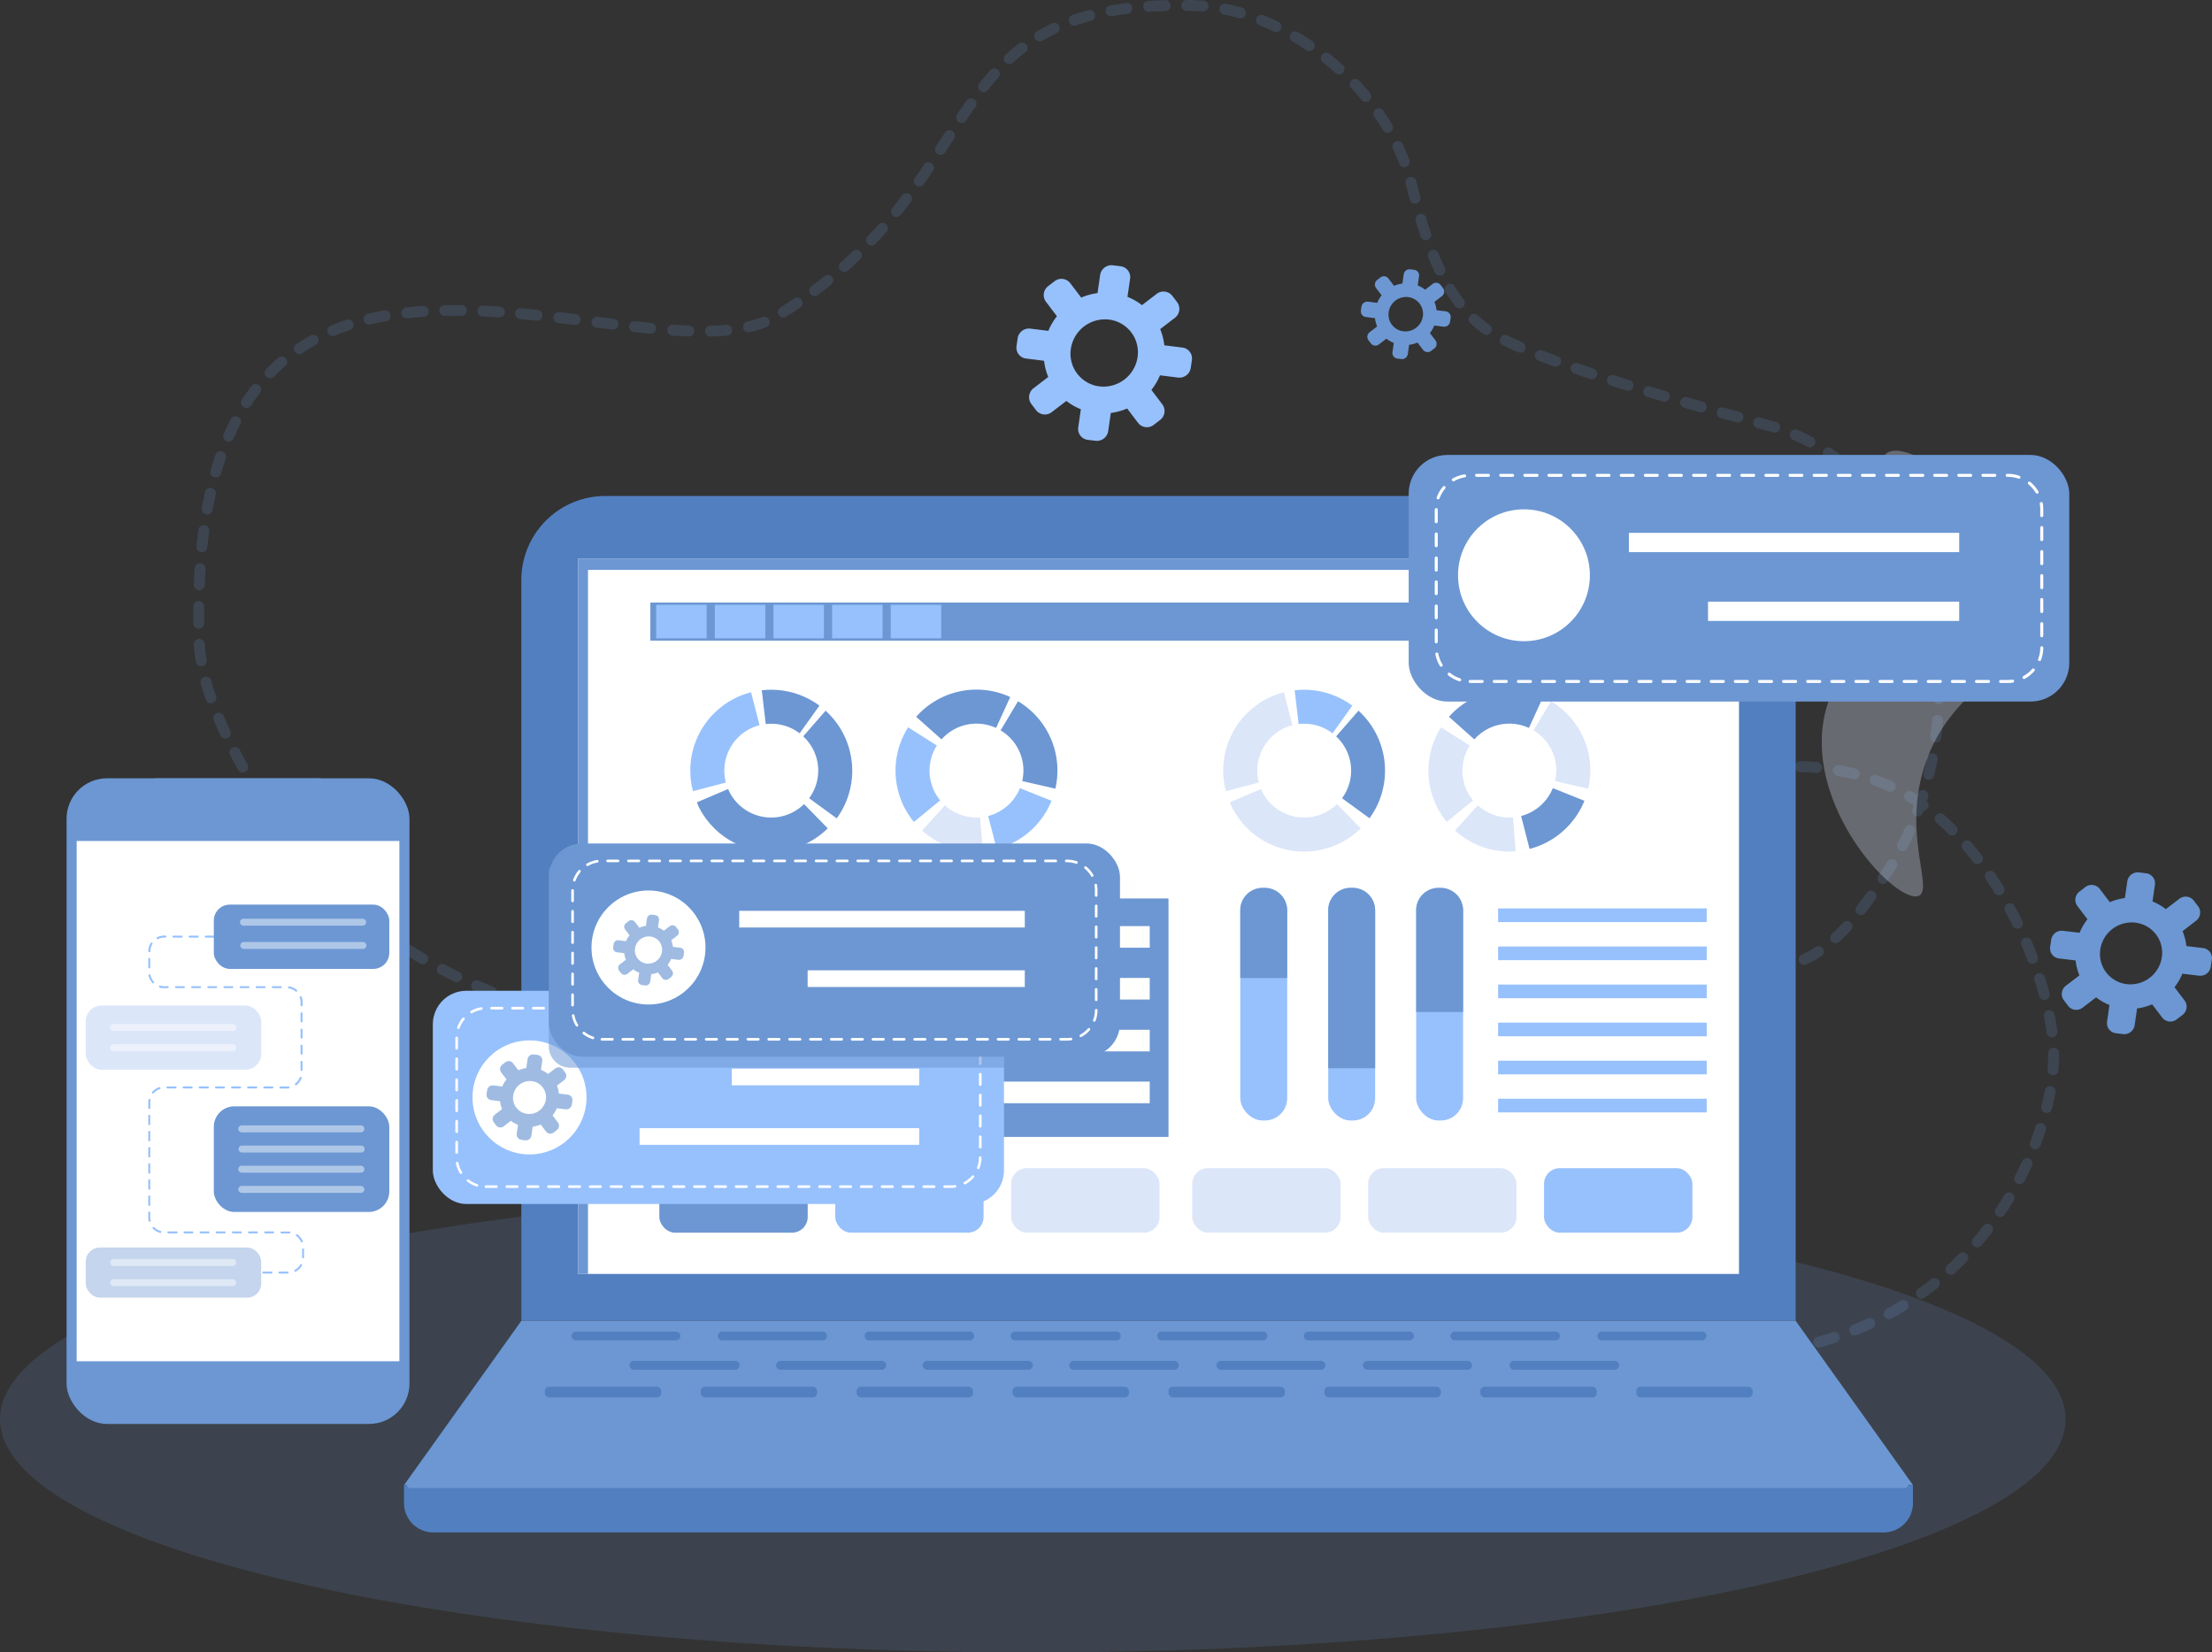 <svg id="_1" data-name=" 1" xmlns="http://www.w3.org/2000/svg" viewBox="0 0 1119.5 836.26"><rect x="0" y="0" width="1119.5" height="836.26" fill="#333333" stroke="none"/><defs><style>.cls-1,.cls-10,.cls-13,.cls-3,.cls-6{fill:#6c97d3;}.cls-1{opacity:0.19;}.cls-2,.cls-9{fill:#dce6f9;}.cls-2{opacity:0.31;}.cls-3{opacity:0.17;}.cls-4{fill:#527fbf;}.cls-12,.cls-5{fill:#fff;}.cls-7{fill:#fffffd;}.cls-8{fill:#97c1fc;}.cls-10{opacity:0.55;}.cls-11{opacity:0.65;}.cls-12{opacity:0.46;}.cls-13{opacity:0.4;}</style></defs><path class="cls-1" d="M1041.66,1789.61a2.77,2.77,0,0,1,2.54-3c2.72-.21,5.45-.47,8.12-.78a2.79,2.79,0,0,1,3,2.42,2.75,2.75,0,0,1-2.42,3c-2.74.32-5.54.59-8.32.81h-.22A2.77,2.77,0,0,1,1041.66,1789.61Zm19.16-2.1a2.75,2.75,0,0,1,2.25-3.18c2.68-.46,5.37-1,8-1.55a2.76,2.76,0,1,1,1.16,5.39c-2.69.58-5.46,1.12-8.22,1.59a2.49,2.49,0,0,1-.47,0A2.75,2.75,0,0,1,1060.82,1787.51Zm18.86-3.93a2.75,2.75,0,0,1,1.91-3.39c2.61-.73,5.23-1.53,7.78-2.37a2.76,2.76,0,0,1,1.73,5.24c-2.64.86-5.34,1.69-8,2.43a2.37,2.37,0,0,1-.74.11A2.76,2.76,0,0,1,1079.68,1783.58Zm18.34-5.89a2.74,2.74,0,0,1,1.53-3.58c2.5-1,5-2.1,7.45-3.22a2.75,2.75,0,1,1,2.31,5c-2.53,1.17-5.12,2.28-7.7,3.33a2.9,2.9,0,0,1-1,.2A2.76,2.76,0,0,1,1098,1777.69Zm17.55-7.94a2.75,2.75,0,0,1,1.1-3.74c2.36-1.29,4.72-2.66,7-4.08a2.76,2.76,0,0,1,2.89,4.7c-2.38,1.46-4.83,2.88-7.27,4.22a2.73,2.73,0,0,1-1.32.34A2.77,2.77,0,0,1,1115.57,1769.75Zm16.49-10a2.77,2.77,0,0,1,.64-3.85c2.18-1.56,4.36-3.21,6.46-4.9a2.76,2.76,0,0,1,3.45,4.31c-2.19,1.74-4.44,3.45-6.7,5.07a2.75,2.75,0,0,1-3.85-.63Zm15.16-11.91a2.75,2.75,0,0,1,.16-3.89c2-1.83,3.94-3.73,5.83-5.66a2.76,2.76,0,1,1,3.94,3.86c-2,2-4,4-6,5.85a2.75,2.75,0,0,1-3.89-.16Zm13.6-13.66a2.74,2.74,0,0,1-.3-3.88c1.74-2,3.46-4.17,5.12-6.31a2.75,2.75,0,0,1,4.36,3.36c-1.7,2.21-3.49,4.41-5.29,6.53a2.75,2.75,0,0,1-2.1,1A2.72,2.72,0,0,1,1160.82,1734.21Zm11.9-15.17a2.75,2.75,0,0,1-.76-3.82c1.49-2.23,3-4.54,4.36-6.87a2.76,2.76,0,0,1,4.73,2.84c-1.45,2.41-3,4.79-4.51,7.09a2.73,2.73,0,0,1-2.29,1.22A2.77,2.77,0,0,1,1172.72,1719Zm10.07-16.45a2.75,2.75,0,0,1-1.18-3.71c1.24-2.41,2.44-4.87,3.55-7.32a2.76,2.76,0,1,1,5,2.28c-1.15,2.53-2.39,5.08-3.67,7.56a2.75,2.75,0,0,1-3.72,1.19Zm8.16-17.49a2.76,2.76,0,0,1-1.6-3.55c1-2.53,1.87-5.11,2.7-7.68a2.75,2.75,0,1,1,5.24,1.7c-.86,2.65-1.79,5.32-2.79,7.94a2.74,2.74,0,0,1-2.57,1.77A2.58,2.58,0,0,1,1191,1685.1Zm6.08-18.32a2.76,2.76,0,0,1-2-3.33c.66-2.66,1.23-5.33,1.7-7.93a2.75,2.75,0,1,1,5.42,1c-.49,2.7-1.08,5.48-1.76,8.25a2.76,2.76,0,0,1-2.68,2.1A2.46,2.46,0,0,1,1197,1666.78Zm3.63-18.94a2.76,2.76,0,0,1-2.51-3c.21-2.51.32-4.92.31-7.35v-.64a2.76,2.76,0,1,1,5.51-.09v.91c0,2.4-.12,5-.34,7.63a2.76,2.76,0,0,1-2.74,2.53Zm-3-21.64c-.34-2.57-.79-5.26-1.34-8a2.75,2.75,0,0,1,5.4-1.08c.57,2.84,1,5.65,1.4,8.34a2.75,2.75,0,0,1-2.36,3.09l-.37,0A2.76,2.76,0,0,1,1197.62,1626.2Zm-698.84,1.16-2.43-.13a2.76,2.76,0,0,1,.32-5.51c.84,0,1.63.1,2.38.13a2.76,2.76,0,0,1-.13,5.51Zm-13.54-1c-2.59-.26-5.36-.57-8.3-.95a2.75,2.75,0,1,1,.7-5.46c2.89.37,5.61.67,8.14.92a2.76,2.76,0,0,1-.26,5.5Zm-19.32-2.58q-4-.67-8.21-1.51a2.76,2.76,0,0,1,1.07-5.41q4.16.83,8.06,1.48a2.76,2.76,0,0,1-.46,5.48A3.73,3.73,0,0,1,465.92,1623.78Zm-19.09-3.89c-2.64-.63-5.34-1.31-8.09-2.06a2.75,2.75,0,1,1,1.43-5.32c2.7.73,5.34,1.4,7.94,2a2.76,2.76,0,0,1-.64,5.44A2.87,2.87,0,0,1,446.83,1619.89Zm-18.78-5.17q-3.92-1.23-7.94-2.62a2.76,2.76,0,0,1,1.81-5.21c2.62.91,5.21,1.76,7.78,2.57a2.75,2.75,0,0,1-.83,5.38A2.91,2.91,0,0,1,428.05,1614.72Zm765.74-7.06c-.7-2.59-1.47-5.22-2.3-7.82a2.76,2.76,0,1,1,5.25-1.68c.86,2.68,1.65,5.39,2.37,8.06a2.75,2.75,0,0,1-1.94,3.38,3,3,0,0,1-.72.09A2.75,2.75,0,0,1,1193.79,1607.66Zm-784.12.57c-2.53-1-5.13-2.07-7.72-3.18a2.75,2.75,0,1,1,2.18-5.06c2.53,1.09,5.07,2.14,7.56,3.11a2.76,2.76,0,0,1-2,5.13Zm-17.86-7.8q-3.72-1.8-7.47-3.75a2.76,2.76,0,0,1,2.55-4.89q3.66,1.92,7.31,3.67a2.76,2.76,0,0,1-1.2,5.24A2.79,2.79,0,0,1,391.81,1600.43Zm665.59-5.5c-.54,0-1.08-.12-1.61-.2a2.75,2.75,0,1,1,.8-5.45c.45.07.9.12,1.35.17a28.89,28.89,0,0,0,6.17,0,2.79,2.79,0,0,1,3.05,2.43,2.75,2.75,0,0,1-2.42,3.05,34.64,34.64,0,0,1-3.93.22A32.85,32.85,0,0,1,1057.4,1594.93Zm15.07-4.63a2.76,2.76,0,0,1,1.4-3.64,46,46,0,0,0,6.8-3.79,2.76,2.76,0,0,1,3.06,4.59,52.28,52.28,0,0,1-7.62,4.24,2.79,2.79,0,0,1-1.12.24A2.75,2.75,0,0,1,1072.47,1590.3Zm-697.89,1c-2.43-1.4-4.84-2.85-7.17-4.31a2.75,2.75,0,0,1,2.92-4.67c2.28,1.42,4.64,2.84,7,4.21a2.76,2.76,0,0,1-2.76,4.77Zm670-.09a49.43,49.43,0,0,1-7.51-4.46,2.76,2.76,0,0,1,3.2-4.49,44.35,44.35,0,0,0,6.68,4,2.75,2.75,0,0,1-1.19,5.24A2.61,2.61,0,0,1,1044.53,1591.22Zm143.38-1.66c-1-2.53-2-5.08-3.05-7.57a2.76,2.76,0,1,1,5.08-2.16c1.08,2.56,2.14,5.18,3.12,7.78a2.75,2.75,0,1,1-5.15,2Zm-829.82-8.67c-2.3-1.59-4.6-3.22-6.8-4.85a2.75,2.75,0,1,1,3.27-4.43c2.16,1.59,4.4,3.19,6.66,4.74a2.76,2.76,0,1,1-3.13,4.54Zm730.7-.72a2.74,2.74,0,0,1,.15-3.89c1.85-1.72,3.75-3.65,5.64-5.72a2.76,2.76,0,0,1,4.08,3.71c-2,2.19-4,4.22-6,6a2.74,2.74,0,0,1-3.89-.15Zm-60.46-1a74.16,74.16,0,0,1-5.56-6.54,2.75,2.75,0,1,1,4.39-3.32,69.42,69.42,0,0,0,5.15,6,2.75,2.75,0,1,1-4,3.81Zm152-7.1c-1.2-2.44-2.45-4.88-3.73-7.26a2.75,2.75,0,1,1,4.85-2.61c1.31,2.44,2.6,5,3.83,7.46a2.75,2.75,0,1,1-5,2.41Zm-837.87-2.86c-2.15-1.74-4.3-3.55-6.41-5.37a2.76,2.76,0,1,1,3.62-4.16c2.05,1.78,4.16,3.55,6.25,5.25a2.75,2.75,0,1,1-3.46,4.28Zm759.53-3.09a2.74,2.74,0,0,1-.49-3.86c1.57-2,3.15-4.18,4.84-6.56a2.76,2.76,0,1,1,4.5,3.18c-1.73,2.45-3.36,4.66-5,6.75a2.74,2.74,0,0,1-3.86.49Zm-85.46-3.05a81.5,81.5,0,0,1-3.74-7.7,2.76,2.76,0,1,1,5.08-2.14,75.08,75.08,0,0,0,3.48,7.17,2.74,2.74,0,0,1-1.07,3.74,2.71,2.71,0,0,1-1.34.35A2.77,2.77,0,0,1,1016.55,1563.08Zm-688.75-6.87c-1.69-1.74-3.61-3.83-5.69-6.23a2.76,2.76,0,1,1,4.16-3.62c2,2.32,3.86,4.35,5.48,6a2.76,2.76,0,0,1-.06,3.9,2.74,2.74,0,0,1-3.89-.06Zm843.4-.81c-1.42-2.32-2.91-4.62-4.42-6.85a2.76,2.76,0,0,1,4.57-3.09c1.55,2.3,3.08,4.67,4.55,7.06a2.77,2.77,0,0,1-.91,3.79,2.8,2.8,0,0,1-1.44.4A2.74,2.74,0,0,1,1171.2,1555.4Zm-57.9-4.92a2.76,2.76,0,0,1-.79-3.82l1.52-2.29c1-1.52,2-3,2.9-4.58a2.75,2.75,0,1,1,4.7,2.86c-1,1.59-2,3.17-3,4.76l-1.51,2.28a2.73,2.73,0,0,1-2.3,1.24A2.69,2.69,0,0,1,1113.3,1550.48Zm-104.13-6a60.84,60.84,0,0,1-1.51-8.52,2.75,2.75,0,0,1,5.48-.56,56,56,0,0,0,1.38,7.75,2.77,2.77,0,0,1-2,3.34,2.48,2.48,0,0,1-.66.08A2.75,2.75,0,0,1,1009.17,1544.53ZM315,1541.41c-1.65-2.07-3.37-4.27-5.13-6.58a2.75,2.75,0,1,1,4.38-3.34c1.74,2.28,3.43,4.44,5,6.47a2.76,2.76,0,0,1-4.3,3.45Zm845.45-1.64c-1.67-2.16-3.4-4.28-5.14-6.29a2.75,2.75,0,1,1,4.17-3.6c1.8,2.08,3.59,4.27,5.33,6.51a2.76,2.76,0,1,1-4.36,3.38Zm-37-5.72a2.75,2.75,0,0,1-1.19-3.71c1.23-2.4,2.41-4.86,3.51-7.32a2.76,2.76,0,1,1,5,2.26c-1.14,2.54-2.36,5.09-3.64,7.58a2.76,2.76,0,0,1-2.45,1.5A2.7,2.7,0,0,1,1123.4,1534.05Zm-113.24-6.59a2.75,2.75,0,0,1-2.31-3.13,34,34,0,0,1,2.43-8.63,2.75,2.75,0,0,1,5.05,2.2,28.53,28.53,0,0,0-2,7.25,2.76,2.76,0,0,1-2.72,2.34Zm-706.93-1.57q-2.37-3.32-4.78-6.84a2.76,2.76,0,1,1,4.55-3.11c1.58,2.31,3.16,4.56,4.72,6.73a2.76,2.76,0,0,1-4.49,3.22Zm844.68-.32c-1.94-1.92-3.94-3.77-5.93-5.51a2.75,2.75,0,0,1,3.61-4.16c2.09,1.82,4.18,3.75,6.2,5.76a2.75,2.75,0,0,1,0,3.89,2.69,2.69,0,0,1-2,.82A2.73,2.73,0,0,1,1147.91,1525.57Zm-16.47-9a2.75,2.75,0,0,1-1.64-3.53l.63-1.76c-1.2-.79-2.4-1.55-3.61-2.28a2.75,2.75,0,1,1,2.84-4.72c.86.51,1.72,1,2.57,1.6.06-.18.12-.37.17-.55a2.76,2.76,0,0,1,5.27,1.64l-.69,2.15a2.75,2.75,0,0,1-1.64,4.81c-.12.34-.24.67-.37,1a2.75,2.75,0,0,1-2.58,1.81A2.61,2.61,0,0,1,1131.44,1516.53Zm-839.13-6.75c-1.48-2.32-3-4.68-4.41-7.08a2.76,2.76,0,0,1,4.71-2.86c1.43,2.36,2.89,4.69,4.35,7a2.76,2.76,0,0,1-4.65,3Zm724.76,0a2.75,2.75,0,0,1,0-3.9,42.37,42.37,0,0,1,6.83-5.58,2.75,2.75,0,1,1,3,4.59,37.78,37.78,0,0,0-6,4.85,2.73,2.73,0,0,1-2,.83A2.76,2.76,0,0,1,1017.07,1509.74Zm100.28-5.76c-2.38-1.08-4.89-2.09-7.45-3a2.75,2.75,0,1,1,1.85-5.19c2.71,1,5.36,2,7.88,3.17a2.76,2.76,0,0,1-1.14,5.27A2.73,2.73,0,0,1,1117.35,1504Zm-84.74-5.45a2.76,2.76,0,0,1,1.53-3.59,75.22,75.22,0,0,1,8.13-2.73,2.76,2.76,0,1,1,1.46,5.32,67.13,67.13,0,0,0-7.53,2.53,2.88,2.88,0,0,1-1,.19A2.76,2.76,0,0,1,1032.61,1498.53Zm104.7-.37a2.74,2.74,0,0,1-2-3.32c.62-2.59,1.2-5.27,1.71-8a2.76,2.76,0,0,1,5.42,1c-.54,2.77-1.13,5.53-1.77,8.2a2.77,2.77,0,0,1-2.68,2.11A2.46,2.46,0,0,1,1137.31,1498.16Zm-37.7-.3c-2.58-.65-5.24-1.22-7.9-1.7a2.76,2.76,0,0,1,1-5.43c2.78.5,5.56,1.1,8.27,1.78a2.76,2.76,0,0,1-.68,5.43A3.14,3.14,0,0,1,1099.61,1497.86Zm-48.55-4.83a2.76,2.76,0,0,1,2.32-3.13c2.74-.41,5.57-.71,8.44-.91a2.76,2.76,0,1,1,.38,5.5c-2.72.19-5.42.47-8,.86a2.83,2.83,0,0,1-.41,0A2.75,2.75,0,0,1,1051.06,1493Zm30,1.69c-2.68-.25-5.39-.4-8.07-.47a2.75,2.75,0,1,1,.13-5.5c2.8.06,5.64.22,8.44.48a2.76,2.76,0,0,1-.25,5.5Zm-798.74-1.63c-1.36-2.43-2.69-4.89-4-7.36a2.76,2.76,0,1,1,4.89-2.55c1.26,2.42,2.56,4.83,3.89,7.21a2.75,2.75,0,0,1-4.8,2.7Zm858.8-13.84a2.76,2.76,0,0,1-2.38-3.09c.35-2.69.65-5.42.88-8.1a2.76,2.76,0,1,1,5.49.48c-.24,2.76-.54,5.56-.9,8.34a2.77,2.77,0,0,1-2.73,2.4Zm-867.72-3.52c-1.2-2.6-2.34-5.18-3.38-7.68a2.75,2.75,0,1,1,5.08-2.12c1,2.43,2.12,5,3.3,7.47a2.76,2.76,0,0,1-1.34,3.66,2.65,2.65,0,0,1-1.16.26A2.76,2.76,0,0,1,273.37,1475.73Zm869.53-15.68a2.75,2.75,0,0,1-2.66-2.84c.08-2.38.11-4.68.11-6.9V1449a2.76,2.76,0,1,1,5.51,0v1.29c0,2.28,0,4.64-.11,7.08a2.75,2.75,0,0,1-2.75,2.66ZM266,1457.57c-.94-2.74-1.78-5.46-2.5-8a2.75,2.75,0,1,1,5.31-1.47c.69,2.49,1.5,5.09,2.41,7.74a2.76,2.76,0,0,1-1.72,3.5,2.82,2.82,0,0,1-.89.15A2.75,2.75,0,0,1,266,1457.57Zm-5-19.08a85.15,85.15,0,0,1-1-8.49,2.76,2.76,0,1,1,5.5-.36,79.79,79.79,0,0,0,.95,7.93,2.75,2.75,0,0,1-2.26,3.17,2.45,2.45,0,0,1-.46,0A2.75,2.75,0,0,1,261,1438.49Zm879-.33c-.16-3-.37-5.71-.58-8.16a2.76,2.76,0,0,1,5.49-.47c.22,2.5.43,5.29.59,8.33a2.75,2.75,0,0,1-2.6,2.9h-.15A2.75,2.75,0,0,1,1140,1438.16Zm-880.3-19.33q0-2.16,0-4.29c0-1.36,0-2.7,0-4a2.7,2.7,0,0,1,2.79-2.73,2.75,2.75,0,0,1,2.72,2.79c0,1.31,0,2.63,0,4s0,2.81,0,4.23a2.76,2.76,0,1,1-5.51.06Zm878.67.19c-.09-1-.14-1.81-.14-2.4,0-.19,0-.37,0-.55s0-.67,0-1a29.19,29.19,0,0,0-.33-4.11,2.75,2.75,0,0,1,2.34-3.12,2.79,2.79,0,0,1,3.12,2.34,35.67,35.67,0,0,1,.38,4.89c0,.47,0,.92,0,1.33v.25c0,.48,0,1.13.11,1.93a2.76,2.76,0,0,1-2.52,3h-.23A2.74,2.74,0,0,1,1138.39,1419Zm-2.92-18.35c-.78-2.42-1.72-5-2.79-7.55a2.76,2.76,0,0,1,5.1-2.1c1.12,2.72,2.11,5.4,2.94,8a2.76,2.76,0,0,1-1.78,3.47,2.72,2.72,0,0,1-.84.13A2.76,2.76,0,0,1,1135.47,1400.67Zm-872.84,1.61a2.76,2.76,0,0,1-2.64-2.87c.11-2.82.26-5.6.44-8.32a2.76,2.76,0,0,1,5.5.36q-.27,4-.43,8.18a2.75,2.75,0,0,1-2.75,2.65Zm865.48-18.93c-1.24-2.38-2.57-4.76-4-7.08a2.76,2.76,0,0,1,4.73-2.83c1.45,2.42,2.83,4.89,4.12,7.36a2.76,2.76,0,0,1-1.17,3.72,2.8,2.8,0,0,1-1.27.31A2.76,2.76,0,0,1,1128.11,1383.35Zm-864.3-.31a2.76,2.76,0,0,1-2.46-3q.43-4.24,1-8.29a2.75,2.75,0,1,1,5.46.73c-.35,2.65-.67,5.35-1,8.12a2.74,2.74,0,0,1-2.73,2.47Zm854.44-15.83c-1.58-2.21-3.22-4.39-4.89-6.47a2.76,2.76,0,0,1,4.31-3.45c1.73,2.16,3.44,4.43,5.07,6.73a2.75,2.75,0,0,1-2.24,4.35A2.72,2.72,0,0,1,1118.25,1367.21Zm-852-3.28a2.75,2.75,0,0,1-2.21-3.21c.5-2.77,1.06-5.53,1.66-8.2a2.76,2.76,0,0,1,5.38,1.21c-.58,2.6-1.13,5.28-1.62,8a2.76,2.76,0,0,1-2.71,2.27A2.92,2.92,0,0,1,266.28,1363.93Zm840-11.35c-1.86-2-3.79-3.89-5.74-5.7a2.76,2.76,0,0,1,3.76-4c2,1.89,4,3.89,6,6a2.75,2.75,0,0,1-2,4.65A2.73,2.73,0,0,1,1106.28,1352.58Zm-835.9-7.47a2.75,2.75,0,0,1-1.88-3.41c.79-2.74,1.64-5.43,2.53-8a2.76,2.76,0,0,1,5.21,1.8c-.86,2.49-1.68,5.09-2.45,7.74a2.76,2.76,0,0,1-2.64,2A2.92,2.92,0,0,1,270.38,1345.11Zm822-5.22c-2.14-1.66-4.34-3.25-6.55-4.72a2.76,2.76,0,1,1,3.07-4.58c2.31,1.54,4.62,3.21,6.86,5a2.75,2.75,0,1,1-3.38,4.35Zm-15.76-10.23c-2.37-1.26-4.8-2.43-7.25-3.49a2.76,2.76,0,0,1,2.19-5.06c2.58,1.12,5.15,2.36,7.64,3.68a2.76,2.76,0,0,1-1.29,5.19A2.71,2.71,0,0,1,1076.59,1329.66Zm-800.07-2.8a2.74,2.74,0,0,1-1.43-3.62c1.13-2.61,2.34-5.17,3.61-7.63a2.76,2.76,0,0,1,4.9,2.53c-1.21,2.34-2.37,4.8-3.46,7.29a2.75,2.75,0,0,1-2.53,1.66A2.64,2.64,0,0,1,276.52,1326.86Zm782.77-4.42c-1.19-.37-2.4-.72-3.62-1l-4.25-1.14a2.76,2.76,0,1,1,1.44-5.32l4.24,1.14c1.3.35,2.57.72,3.83,1.11a2.76,2.76,0,0,1-.82,5.39A2.65,2.65,0,0,1,1059.29,1322.44Zm-18.53-5.09c-2.56-.69-5.23-1.43-8-2.19a2.76,2.76,0,0,1,1.47-5.32l8,2.2a2.75,2.75,0,0,1-.72,5.41A2.67,2.67,0,0,1,1040.76,1317.35Zm-18.63-5.17c-2.61-.74-5.27-1.49-8-2.27a2.76,2.76,0,0,1,1.52-5.3c2.69.78,5.35,1.53,8,2.27a2.75,2.75,0,0,1-1.5,5.3Zm-737-2.51a2.75,2.75,0,0,1-.82-3.81c1.54-2.38,3.19-4.71,4.89-6.93a2.76,2.76,0,0,1,4.37,3.36c-1.61,2.1-3.17,4.3-4.63,6.56a2.76,2.76,0,0,1-3.81.82Zm718.39-2.84c-2.64-.78-5.29-1.56-8-2.37a2.75,2.75,0,0,1,1.59-5.27c2.65.8,5.3,1.58,7.92,2.35a2.76,2.76,0,0,1-.78,5.4A2.61,2.61,0,0,1,1003.55,1306.83ZM985,1301.24c-2.65-.82-5.3-1.65-7.93-2.49a2.75,2.75,0,1,1,1.67-5.25l7.89,2.48a2.75,2.75,0,0,1-.82,5.38A2.84,2.84,0,0,1,985,1301.24Zm-18.46-5.9-7.87-2.66a2.76,2.76,0,0,1,1.8-5.22c2.56.89,5.17,1.77,7.81,2.65a2.75,2.75,0,0,1-.87,5.37A3,3,0,0,1,966.56,1295.34Zm-669.88-1.07a2.76,2.76,0,0,1-.06-3.9c2-2,4.06-4,6.19-5.82a2.76,2.76,0,0,1,3.59,4.18c-2,1.73-4,3.57-5.83,5.48a2.74,2.74,0,0,1-3.89.06ZM948.24,1289q-4-1.47-7.79-2.94a2.75,2.75,0,1,1,2-5.13c2.47,1,5,1.93,7.69,2.9a2.75,2.75,0,0,1-.95,5.34A2.65,2.65,0,0,1,948.24,1289Zm-637.17-7.44a2.75,2.75,0,0,1,.77-3.82c2.34-1.57,4.78-3,7.26-4.41a2.76,2.76,0,0,1,2.65,4.84c-2.34,1.28-4.64,2.67-6.86,4.15a2.73,2.73,0,0,1-1.52.46A2.77,2.77,0,0,1,311.07,1281.52Zm619.07.28c-2.78-1.21-5.35-2.4-7.63-3.53a2.75,2.75,0,0,1,2.44-4.94c2.2,1.09,4.69,2.24,7.39,3.41a2.76,2.76,0,0,1-1.1,5.29A2.86,2.86,0,0,1,930.14,1281.8Zm-411.39-10.6a2.77,2.77,0,0,1,2.69-2.83c2.82-.07,5.53-.22,8.07-.45a2.76,2.76,0,0,1,.5,5.49c-2.66.24-5.49.4-8.51.47A2.75,2.75,0,0,1,518.75,1271.2Zm-8.36,2.61c-2.72-.1-5.51-.24-8.34-.43a2.76,2.76,0,0,1,.36-5.5q4.17.27,8.17.42a2.76,2.76,0,0,1-.09,5.51ZM327.81,1272a2.75,2.75,0,0,1,1.49-3.6c2.56-1.06,5.23-2.05,7.94-3a2.76,2.76,0,0,1,1.73,5.24c-2.58.85-5.13,1.8-7.57,2.8a2.59,2.59,0,0,1-1,.21A2.74,2.74,0,0,1,327.81,1272Zm584.79.54a60,60,0,0,1-6.69-5.48,2.76,2.76,0,0,1,3.78-4,55.29,55.29,0,0,0,6.08,5,2.76,2.76,0,0,1-1.59,5A2.73,2.73,0,0,1,912.6,1272.55ZM491,1272.48q-4.08-.39-8.27-.85a2.74,2.74,0,0,1-2.44-3,2.78,2.78,0,0,1,3-2.45q4.14.46,8.19.84a2.76,2.76,0,0,1-.26,5.5Zm47-2.87a2.76,2.76,0,0,1,2.09-3.29,54,54,0,0,0,7.54-2.23,2.76,2.76,0,1,1,2,5.15,58.66,58.66,0,0,1-8.3,2.46,2.46,2.46,0,0,1-.6.07A2.76,2.76,0,0,1,538,1269.61Zm-66.23.77-8.22-1a2.76,2.76,0,0,1,.67-5.47l8.2,1a2.76,2.76,0,0,1-.32,5.5Zm-19.15-2.32-8.2-1a2.75,2.75,0,1,1,.63-5.47c2.75.31,5.49.64,8.22,1a2.76,2.76,0,0,1-.32,5.5ZM346,1265.73a2.76,2.76,0,0,1,2.05-3.32c2.68-.63,5.46-1.2,8.25-1.69a2.76,2.76,0,0,1,1,5.43c-2.69.47-5.37,1-7.94,1.63a2.85,2.85,0,0,1-.64.07A2.75,2.75,0,0,1,346,1265.73Zm87.43.17c-2.73-.28-5.46-.55-8.19-.79a2.76,2.76,0,1,1,.49-5.49q4.14.38,8.26.79a2.76,2.76,0,0,1-.27,5.5ZM365,1262.19a2.77,2.77,0,0,1,2.44-3c2.72-.29,5.53-.54,8.36-.72a2.76,2.76,0,1,1,.36,5.5c-2.75.18-5.48.41-8.12.7l-.3,0A2.77,2.77,0,0,1,365,1262.19Zm191,.85a2.75,2.75,0,0,1,.85-3.8c2.35-1.49,4.62-3,6.84-4.49a2.76,2.76,0,1,1,3.1,4.56q-3.39,2.3-7,4.58a2.73,2.73,0,0,1-1.47.43A2.76,2.76,0,0,1,556,1263Zm-141.65,1.21c-2.74-.19-5.47-.34-8.2-.47a2.75,2.75,0,1,1,.25-5.5q4.15.18,8.31.47a2.75,2.75,0,0,1-.18,5.5Zm-30.12-3.48a2.76,2.76,0,0,1,2.7-2.81c2.77,0,5.55,0,8.35,0a2.76,2.76,0,1,1-.06,5.51c-2.74,0-5.47,0-8.24,0A2.76,2.76,0,0,1,384.21,1260.77Zm514.07-2.25a82.91,82.91,0,0,1-4.81-7,2.76,2.76,0,1,1,4.7-2.88,76.07,76.07,0,0,0,4.5,6.59,2.77,2.77,0,0,1-.53,3.87,2.76,2.76,0,0,1-3.86-.53ZM572,1252.29a2.76,2.76,0,0,1,.56-3.86c2.19-1.63,4.36-3.31,6.45-5a2.76,2.76,0,1,1,3.45,4.3c-2.14,1.71-4.36,3.43-6.6,5.11a2.75,2.75,0,0,1-3.86-.56Zm316.11-10.76c-1.18-2.46-2.32-5.06-3.39-7.73a2.75,2.75,0,1,1,5.11-2.06c1,2.56,2.13,5,3.25,7.41a2.76,2.76,0,0,1-1.29,3.68,2.82,2.82,0,0,1-1.19.27A2.75,2.75,0,0,1,888.08,1241.53Zm-301-1.21a2.75,2.75,0,0,1,.24-3.89c2-1.79,4-3.65,6-5.52a2.76,2.76,0,1,1,3.8,4c-2,1.91-4.07,3.82-6.15,5.66a2.76,2.76,0,0,1-3.89-.24Zm14-13.2a2.75,2.75,0,0,1-.1-3.9c1.85-2,3.71-4,5.5-6a2.76,2.76,0,0,1,4.13,3.65c-1.83,2.08-3.73,4.16-5.63,6.17a2.78,2.78,0,0,1-3.9.1Zm279.76-3.83c-.85-2.55-1.66-5.16-2.5-8a2.76,2.76,0,0,1,5.29-1.56c.81,2.77,1.61,5.32,2.44,7.81a2.75,2.75,0,0,1-1.75,3.48,2.58,2.58,0,0,1-.86.14A2.77,2.77,0,0,1,880.83,1223.29ZM613.9,1212.76a2.77,2.77,0,0,1-.42-3.88c1.74-2.15,3.41-4.3,5-6.44a2.76,2.76,0,0,1,4.4,3.33q-2.48,3.27-5.13,6.57a2.76,2.76,0,0,1-3.88.42Zm261.47-8.16c-.66-2.52-1.28-5-1.88-7.32l-.18-.71a2.75,2.75,0,1,1,5.33-1.37l.19.71c.59,2.35,1.22,4.78,1.87,7.29a2.74,2.74,0,0,1-2,3.36,2.88,2.88,0,0,1-.71.09A2.76,2.76,0,0,1,875.37,1204.6Zm-249.76-7.14a2.76,2.76,0,0,1-.68-3.84q2.4-3.4,4.65-6.77a2.76,2.76,0,0,1,4.57,3.08q-2.28,3.4-4.7,6.85a2.75,2.75,0,0,1-2.26,1.18A2.79,2.79,0,0,1,625.61,1197.46ZM870,1186.38c-.95-2.49-2-5-3.16-7.41a2.76,2.76,0,0,1,5-2.35c1.2,2.55,2.32,5.18,3.32,7.8a2.75,2.75,0,0,1-1.6,3.55,2.58,2.58,0,0,1-1,.18A2.74,2.74,0,0,1,870,1186.38Zm-233.6-4.87a2.76,2.76,0,0,1-.8-3.81l4.5-6.93a2.75,2.75,0,0,1,4.62,3l-4.5,6.94a2.75,2.75,0,0,1-2.31,1.25A2.72,2.72,0,0,1,636.43,1181.51Zm225.39-12c-1.37-2.3-2.84-4.58-4.37-6.79a2.75,2.75,0,1,1,4.52-3.14c1.61,2.31,3.15,4.7,4.58,7.11a2.75,2.75,0,0,1-.95,3.77,2.68,2.68,0,0,1-1.41.39A2.75,2.75,0,0,1,861.82,1169.48ZM647,1165.36a2.76,2.76,0,0,1-.76-3.82q2.34-3.51,4.72-6.87a2.76,2.76,0,1,1,4.5,3.18c-1.56,2.2-3.1,4.45-4.64,6.75a2.73,2.73,0,0,1-2.29,1.22A2.77,2.77,0,0,1,647,1165.36Zm204-11.25c-1.71-2.06-3.52-4.09-5.37-6a2.76,2.76,0,0,1,4-3.79c1.93,2,3.82,4.17,5.61,6.32a2.76,2.76,0,0,1-.36,3.88,2.74,2.74,0,0,1-3.88-.36ZM658,1149.59a2.76,2.76,0,0,1-.45-3.87c1.81-2.28,3.63-4.45,5.41-6.45a2.76,2.76,0,1,1,4.11,3.67c-1.71,1.92-3.46,4-5.2,6.2a2.77,2.77,0,0,1-3.87.45Zm179.78-9.07c-2-1.8-4.09-3.56-6.19-5.23A2.75,2.75,0,1,1,835,1131c2.19,1.74,4.36,3.57,6.45,5.44a2.76,2.76,0,0,1-1.84,4.81A2.71,2.71,0,0,1,837.8,1140.52Zm-167.1-5.39a2.75,2.75,0,0,1,.16-3.89c2.11-1.93,4.29-3.77,6.48-5.46a2.76,2.76,0,1,1,3.37,4.36c-2.07,1.6-4.13,3.33-6.12,5.16a2.77,2.77,0,0,1-1.86.72A2.74,2.74,0,0,1,670.7,1135.13Zm152.19-6.21c-2.23-1.5-4.54-3-6.86-4.31a2.75,2.75,0,1,1,2.78-4.75c2.42,1.41,4.83,2.92,7.15,4.48a2.76,2.76,0,1,1-3.07,4.58Zm-137.15-5.71a2.75,2.75,0,0,1,1-3.77c2.41-1.43,4.93-2.76,7.5-4a2.75,2.75,0,1,1,2.35,5c-2.41,1.14-4.78,2.4-7,3.73a2.74,2.74,0,0,1-3.78-1Zm120.76-3.65c-2.44-1.17-4.93-2.26-7.41-3.24a2.76,2.76,0,0,1,2-5.12c2.59,1,5.19,2.16,7.74,3.38a2.76,2.76,0,0,1-2.37,5Zm-103.56-4.84a2.75,2.75,0,0,1,1.71-3.5c2.59-.9,5.3-1.72,8.07-2.45a2.75,2.75,0,1,1,1.41,5.32c-2.63.7-5.22,1.49-7.68,2.34a2.83,2.83,0,0,1-.9.15A2.78,2.78,0,0,1,702.94,1114.72Zm86-1.89c-2.61-.76-5.24-1.4-7.81-1.93a2.76,2.76,0,0,1,1.1-5.4c2.72.56,5.49,1.24,8.24,2a2.76,2.76,0,0,1-.76,5.41A2.92,2.92,0,0,1,788.92,1112.83Zm-67.48-3.27a2.76,2.76,0,0,1,2.23-3.2c2.68-.48,5.47-.9,8.29-1.25a2.76,2.76,0,0,1,.68,5.47c-2.72.34-5.42.75-8,1.21a2.63,2.63,0,0,1-.49,0A2.75,2.75,0,0,1,721.44,1109.56Zm19-2.56a2.75,2.75,0,0,1,2.57-2.93c2.67-.18,5.48-.31,8.34-.39a2.76,2.76,0,1,1,.16,5.51c-2.8.08-5.54.21-8.13.38h-.19A2.76,2.76,0,0,1,740.49,1107Zm30,2.4c-1.34-.1-2.67-.17-4-.21l-4.1-.08a2.76,2.76,0,0,1,.07-5.51c1.37,0,2.76,0,4.18.08s2.83.12,4.26.23a2.75,2.75,0,0,1-.21,5.5Z" transform="translate(-161.88 -1103.6)"/><path class="cls-2" d="M1132.84,1557c-10.68,4.08-53.69-40.35-48.55-85.31,4.19-36.6,37.1-45.53,39-87.22,1.34-29.18-13.8-46.12-6.6-51.49,8.77-6.55,39.19,12.61,54.8,39.35,4.68,8,14,24,11.83,43.9-3.48,31.29-31.54,34.81-45.5,69.68C1122.87,1523.3,1141.23,1553.83,1132.84,1557Z" transform="translate(-161.88 -1103.6)"/><ellipse class="cls-3" cx="522.7" cy="718.22" rx="522.7" ry="118.04"/><path class="cls-4" d="M306.39,251H866.26a42.53,42.53,0,0,1,42.53,42.53v374.9a0,0,0,0,1,0,0H263.85a0,0,0,0,1,0,0V293.55A42.53,42.53,0,0,1,306.39,251Z"/><rect class="cls-5" x="292.54" y="282.67" width="587.57" height="362.04"/><polygon class="cls-6" points="908.8 668.45 263.85 668.45 204.5 751.54 968.15 751.54 908.8 668.45"/><path class="cls-4" d="M204.5,751.54H968.15a0,0,0,0,1,0,0v9.15a14.84,14.84,0,0,1-14.84,14.84h-734a14.84,14.84,0,0,1-14.84-14.84v-9.15A0,0,0,0,1,204.5,751.54Z"/><polygon class="cls-6" points="706.51 714.2 463.01 714.2 459.83 737.94 712.07 737.94 706.51 714.2"/><path class="cls-4" d="M504.13,1781.94H453.18a2.23,2.23,0,0,1,0-4.45h50.95a2.23,2.23,0,0,1,0,4.45Z" transform="translate(-161.88 -1103.6)"/><path class="cls-4" d="M578.32,1781.94h-51a2.23,2.23,0,0,1,0-4.45h51a2.23,2.23,0,0,1,0,4.45Z" transform="translate(-161.88 -1103.6)"/><path class="cls-4" d="M652.5,1781.94H601.56a2.23,2.23,0,0,1,0-4.45H652.5a2.23,2.23,0,1,1,0,4.45Z" transform="translate(-161.88 -1103.6)"/><path class="cls-4" d="M726.69,1781.94H675.75a2.23,2.23,0,1,1,0-4.45h50.94a2.23,2.23,0,1,1,0,4.45Z" transform="translate(-161.88 -1103.6)"/><path class="cls-4" d="M800.88,1781.94H749.94a2.23,2.23,0,1,1,0-4.45h50.94a2.23,2.23,0,1,1,0,4.45Z" transform="translate(-161.88 -1103.6)"/><path class="cls-4" d="M875.07,1781.94H824.13a2.23,2.23,0,1,1,0-4.45h50.94a2.23,2.23,0,1,1,0,4.45Z" transform="translate(-161.88 -1103.6)"/><path class="cls-4" d="M949.26,1781.94H898.32a2.23,2.23,0,1,1,0-4.45h50.94a2.23,2.23,0,0,1,0,4.45Z" transform="translate(-161.88 -1103.6)"/><path class="cls-4" d="M1023.45,1781.94h-51a2.23,2.23,0,0,1,0-4.45h51a2.23,2.23,0,0,1,0,4.45Z" transform="translate(-161.88 -1103.6)"/><path class="cls-4" d="M533.8,1796.78H482.86a2.23,2.23,0,1,1,0-4.45H533.8a2.23,2.23,0,1,1,0,4.45Z" transform="translate(-161.88 -1103.6)"/><path class="cls-4" d="M608,1796.78H557.05a2.23,2.23,0,1,1,0-4.45H608a2.23,2.23,0,1,1,0,4.45Z" transform="translate(-161.88 -1103.6)"/><path class="cls-4" d="M682.18,1796.78H631.24a2.23,2.23,0,1,1,0-4.45h50.94a2.23,2.23,0,1,1,0,4.45Z" transform="translate(-161.88 -1103.6)"/><path class="cls-4" d="M756.37,1796.78H705.43a2.23,2.23,0,1,1,0-4.45h50.94a2.23,2.23,0,0,1,0,4.45Z" transform="translate(-161.88 -1103.6)"/><path class="cls-4" d="M830.56,1796.78H779.61a2.23,2.23,0,0,1,0-4.45h50.95a2.23,2.23,0,0,1,0,4.45Z" transform="translate(-161.88 -1103.6)"/><path class="cls-4" d="M904.75,1796.78h-51a2.23,2.23,0,0,1,0-4.45h51a2.23,2.23,0,0,1,0,4.45Z" transform="translate(-161.88 -1103.6)"/><path class="cls-4" d="M978.93,1796.78H928a2.23,2.23,0,0,1,0-4.45h50.94a2.23,2.23,0,1,1,0,4.45Z" transform="translate(-161.88 -1103.6)"/><rect class="cls-4" x="275.72" y="701.78" width="58.92" height="5.41" rx="2.22"/><rect class="cls-4" x="354.63" y="701.78" width="58.92" height="5.41" rx="2.22"/><rect class="cls-4" x="433.55" y="701.78" width="58.92" height="5.41" rx="2.22"/><rect class="cls-4" x="512.46" y="701.78" width="58.92" height="5.41" rx="2.22"/><rect class="cls-4" x="591.37" y="701.78" width="58.92" height="5.41" rx="2.22"/><rect class="cls-4" x="670.29" y="701.78" width="58.92" height="5.41" rx="2.22"/><rect class="cls-4" x="749.2" y="701.78" width="58.92" height="5.41" rx="2.22"/><rect class="cls-4" x="828.11" y="701.78" width="58.92" height="5.41" rx="2.22"/><path class="cls-6" d="M1126.08,1856.62H369.35a1.48,1.48,0,0,1,0-3h756.73a1.48,1.48,0,1,1,0,3Z" transform="translate(-161.88 -1103.6)"/><polygon class="cls-6" points="297.59 288.41 880.11 288.41 880.11 282.67 292.54 282.67 292.54 644.71 297.59 644.71 297.59 288.41"/><rect class="cls-6" x="329.14" y="454.69" width="262.24" height="120.68"/><rect class="cls-6" x="329.14" y="304.93" width="506.95" height="19.29"/><rect class="cls-7" x="337.55" y="547.38" width="244.33" height="10.93"/><rect class="cls-8" x="337.55" y="547.38" width="88.04" height="10.93"/><rect class="cls-7" x="337.55" y="521.15" width="244.33" height="10.93"/><rect class="cls-8" x="337.55" y="521.15" width="160.74" height="10.93"/><rect class="cls-7" x="337.55" y="494.91" width="244.33" height="10.93"/><rect class="cls-8" x="337.55" y="494.91" width="94.47" height="10.93"/><rect class="cls-7" x="337.55" y="468.68" width="244.33" height="10.93"/><rect class="cls-8" x="471.08" y="468.68" width="88.04" height="10.93"/><rect class="cls-8" x="332.1" y="306.08" width="25.53" height="16.97"/><rect class="cls-8" x="361.78" y="306.08" width="25.53" height="16.97"/><rect class="cls-8" x="391.46" y="306.08" width="25.53" height="16.97"/><rect class="cls-8" x="421.13" y="306.08" width="25.53" height="16.97"/><rect class="cls-8" x="450.81" y="306.08" width="25.53" height="16.97"/><rect class="cls-6" x="480.48" y="306.08" width="25.53" height="16.97"/><rect class="cls-6" x="510.16" y="306.08" width="25.53" height="16.97"/><rect class="cls-6" x="539.83" y="306.08" width="25.53" height="16.97"/><rect class="cls-6" x="569.51" y="306.08" width="25.53" height="16.97"/><rect class="cls-6" x="599.18" y="306.08" width="25.53" height="16.97"/><rect class="cls-6" x="628.86" y="306.08" width="25.53" height="16.97"/><rect class="cls-6" x="658.53" y="306.08" width="25.53" height="16.97"/><rect class="cls-6" x="688.21" y="306.08" width="25.53" height="16.97"/><rect class="cls-6" x="717.88" y="306.08" width="25.53" height="16.97"/><rect class="cls-6" x="747.56" y="306.08" width="25.53" height="16.97"/><rect class="cls-6" x="777.24" y="306.08" width="25.53" height="16.97"/><rect class="cls-6" x="806.91" y="306.08" width="25.53" height="16.97"/><rect class="cls-6" x="333.69" y="591.19" width="75.09" height="32.64" rx="7.93"/><rect class="cls-8" x="422.71" y="591.19" width="75.08" height="32.64" rx="7.93"/><rect class="cls-9" x="511.74" y="591.19" width="75.09" height="32.64" rx="7.93"/><rect class="cls-9" x="603.39" y="591.19" width="75.08" height="32.64" rx="7.93"/><rect class="cls-9" x="692.41" y="591.19" width="75.08" height="32.64" rx="7.93"/><rect class="cls-8" x="781.44" y="591.19" width="75.08" height="32.64" rx="7.93"/><rect class="cls-8" x="627.71" y="449.35" width="23.74" height="117.71" rx="11.28"/><rect class="cls-8" x="672.22" y="449.35" width="23.74" height="117.71" rx="11.28"/><rect class="cls-8" x="716.73" y="449.35" width="23.74" height="117.71" rx="11.28"/><path class="cls-6" d="M878.62,1615.76v-51.54a11.28,11.28,0,0,1,11.28-11.28h1.18a11.28,11.28,0,0,1,11.28,11.28v51.54Z" transform="translate(-161.88 -1103.6)"/><path class="cls-6" d="M834.1,1644.2v-80a11.28,11.28,0,0,1,11.28-11.28h1.18a11.28,11.28,0,0,1,11.28,11.28v80Z" transform="translate(-161.88 -1103.6)"/><path class="cls-6" d="M789.59,1598.57v-34.35a11.28,11.28,0,0,1,11.28-11.28h1.18a11.28,11.28,0,0,1,11.28,11.28v34.35Z" transform="translate(-161.88 -1103.6)"/><path class="cls-9" d="M811.6,1472.21A23.72,23.72,0,0,0,799,1499.63L782.3,1504a40.89,40.89,0,0,1,29.38-50.06l4.3,16.67A23.56,23.56,0,0,0,811.6,1472.21Z" transform="translate(-161.88 -1103.6)"/><path class="cls-8" d="M836.29,1474.72a23.86,23.86,0,0,0-17.17-4.69l-2-17.08a41.09,41.09,0,0,1,29.17,7.75Z" transform="translate(-161.88 -1103.6)"/><path class="cls-6" d="M841.09,1507.57a23.54,23.54,0,0,0-3-31.3l11.32-13A40.94,40.94,0,0,1,855,1517.7Z" transform="translate(-161.88 -1103.6)"/><path class="cls-9" d="M784.28,1509.64l15.81-6.74c.15.33.26.67.42,1a23.72,23.72,0,0,0,38,6.63l12.05,12.28A40.9,40.9,0,0,1,785,1511.37C784.73,1510.8,784.52,1510.22,784.28,1509.64Z" transform="translate(-161.88 -1103.6)"/><path class="cls-8" d="M541.9,1472.21a23.72,23.72,0,0,0-12.65,27.42L512.6,1504A40.89,40.89,0,0,1,542,1453.94l4.3,16.67A23.56,23.56,0,0,0,541.9,1472.21Z" transform="translate(-161.88 -1103.6)"/><path class="cls-6" d="M566.59,1474.72a23.86,23.86,0,0,0-17.17-4.69l-2-17.08a41.08,41.08,0,0,1,29.17,7.75Z" transform="translate(-161.88 -1103.6)"/><path class="cls-6" d="M571.39,1507.57a23.54,23.54,0,0,0-3-31.3l11.32-13a40.94,40.94,0,0,1,5.64,54.48Z" transform="translate(-161.88 -1103.6)"/><path class="cls-6" d="M514.58,1509.64l15.81-6.74c.15.33.27.67.42,1a23.71,23.71,0,0,0,38,6.63l12,12.28a40.9,40.9,0,0,1-65.57-11.44C515,1510.8,514.82,1510.22,514.58,1509.64Z" transform="translate(-161.88 -1103.6)"/><path class="cls-6" d="M935.66,1472a23.62,23.62,0,0,0-27.61,5.8l-12.84-11.44a40.75,40.75,0,0,1,47.62-10Z" transform="translate(-161.88 -1103.6)"/><path class="cls-9" d="M965.67,1502.72l-16.78-3.84A23.55,23.55,0,0,0,938,1473.24l8.83-14.75a40.75,40.75,0,0,1,18.89,44.23Z" transform="translate(-161.88 -1103.6)"/><path class="cls-6" d="M947.77,1502.45l16,6.42A41.08,41.08,0,0,1,936,1533.22l-4.29-16.66A23.77,23.77,0,0,0,947.77,1502.45Z" transform="translate(-161.88 -1103.6)"/><path class="cls-9" d="M907.41,1508.65l-13.31,10.92a40.88,40.88,0,0,1-2.9-47.89l14.53,9.21a23.67,23.67,0,0,0,1.68,27.76Z" transform="translate(-161.88 -1103.6)"/><path class="cls-9" d="M925.77,1534.55a40.76,40.76,0,0,1-27.51-10.67l11.56-12.73a23.64,23.64,0,0,0,15.95,6.18c.62,0,1.23,0,1.85-.09l1.34,17.15C927.9,1534.47,926.84,1534.55,925.77,1534.55Z" transform="translate(-161.88 -1103.6)"/><path class="cls-6" d="M666,1472a23.62,23.62,0,0,0-27.61,5.8l-12.84-11.44a40.75,40.75,0,0,1,47.62-10Z" transform="translate(-161.88 -1103.6)"/><path class="cls-6" d="M696,1502.72l-16.78-3.84a23.55,23.55,0,0,0-10.94-25.64l8.83-14.75A40.75,40.75,0,0,1,696,1502.72Z" transform="translate(-161.88 -1103.6)"/><path class="cls-8" d="M678.07,1502.45l16,6.42a41.08,41.08,0,0,1-27.76,24.35L662,1516.56A23.77,23.77,0,0,0,678.07,1502.45Z" transform="translate(-161.88 -1103.6)"/><path class="cls-8" d="M637.71,1508.65l-13.31,10.92a40.88,40.88,0,0,1-2.9-47.89l14.53,9.21a23.71,23.71,0,0,0,1.68,27.76Z" transform="translate(-161.88 -1103.6)"/><path class="cls-9" d="M656.07,1534.55a40.78,40.78,0,0,1-27.51-10.67l11.57-12.73a23.6,23.6,0,0,0,15.94,6.18c.62,0,1.23,0,1.85-.09l1.34,17.15C658.2,1534.47,657.14,1534.55,656.07,1534.55Z" transform="translate(-161.88 -1103.6)"/><rect class="cls-8" x="758.2" y="459.73" width="105.58" height="6.92"/><rect class="cls-8" x="758.2" y="479" width="105.58" height="6.92"/><rect class="cls-8" x="758.2" y="498.26" width="105.58" height="6.92"/><rect class="cls-8" x="758.2" y="517.53" width="105.58" height="6.92"/><rect class="cls-8" x="758.2" y="536.79" width="105.58" height="6.92"/><rect class="cls-8" x="758.2" y="556.05" width="105.58" height="6.92"/><rect class="cls-8" x="380.94" y="1605.03" width="289.05" height="107.9" rx="16.94" transform="translate(889.05 2214.35) rotate(180)"/><circle class="cls-5" cx="267.99" cy="555.38" r="28.85"/><path class="cls-5" d="M407.17,1704.14a.65.65,0,0,1,.66-.66h5.27a.66.66,0,0,1,0,1.32h-5.27A.66.66,0,0,1,407.17,1704.14Zm10.55,0a.65.65,0,0,1,.66-.66h5.27a.66.66,0,0,1,0,1.32h-5.27A.66.66,0,0,1,417.72,1704.14Zm10.55,0a.65.65,0,0,1,.66-.66h5.27a.66.66,0,0,1,0,1.32h-5.27A.66.66,0,0,1,428.27,1704.14Zm10.55,0a.65.65,0,0,1,.66-.66h5.27a.66.66,0,0,1,0,1.32h-5.27A.66.66,0,0,1,438.82,1704.14Zm10.55,0a.65.65,0,0,1,.66-.66h5.27a.66.66,0,0,1,0,1.32H450A.66.66,0,0,1,449.37,1704.14Zm10.55,0a.65.65,0,0,1,.66-.66h5.27a.66.66,0,0,1,0,1.32h-5.27A.66.66,0,0,1,459.92,1704.14Zm10.55,0a.65.65,0,0,1,.66-.66h5.27a.66.66,0,0,1,0,1.32h-5.27A.66.66,0,0,1,470.47,1704.14Zm10.55,0a.66.66,0,0,1,.66-.66H487a.66.66,0,0,1,0,1.32h-5.28A.67.67,0,0,1,481,1704.14Zm10.55,0a.66.66,0,0,1,.66-.66h5.27a.66.66,0,0,1,0,1.32h-5.27A.67.67,0,0,1,491.57,1704.14Zm10.55,0a.65.65,0,0,1,.66-.66h5.27a.66.66,0,0,1,0,1.32h-5.27A.66.66,0,0,1,502.12,1704.14Zm10.55,0a.65.65,0,0,1,.66-.66h5.27a.66.66,0,0,1,0,1.32h-5.27A.66.66,0,0,1,512.67,1704.14Zm10.55,0a.65.65,0,0,1,.66-.66h5.27a.66.66,0,0,1,0,1.32h-5.27A.66.66,0,0,1,523.22,1704.14Zm10.55,0a.66.66,0,0,1,.66-.66h5.28a.66.66,0,0,1,0,1.32h-5.28A.67.67,0,0,1,533.77,1704.14Zm10.55,0a.66.66,0,0,1,.66-.66h5.28a.66.66,0,0,1,0,1.32H545A.67.67,0,0,1,544.32,1704.14Zm10.55,0a.66.66,0,0,1,.66-.66h5.28a.66.66,0,0,1,0,1.32h-5.28A.67.67,0,0,1,554.87,1704.14Zm10.55,0a.66.66,0,0,1,.66-.66h5.28a.66.66,0,0,1,0,1.32h-5.28A.67.67,0,0,1,565.42,1704.14Zm10.55,0a.66.66,0,0,1,.66-.66h5.28a.66.66,0,0,1,0,1.32h-5.28A.67.67,0,0,1,576,1704.14Zm10.55,0a.66.66,0,0,1,.66-.66h5.28a.66.66,0,0,1,0,1.32h-5.28A.67.67,0,0,1,586.52,1704.14Zm10.55,0a.66.66,0,0,1,.66-.66H603a.66.66,0,0,1,0,1.32h-5.28A.67.67,0,0,1,597.07,1704.14Zm10.55,0a.66.66,0,0,1,.66-.66h5.28a.66.66,0,0,1,0,1.32h-5.28A.67.67,0,0,1,607.62,1704.14Zm10.55,0a.66.66,0,0,1,.66-.66h5.28a.66.66,0,0,1,0,1.32h-5.28A.67.67,0,0,1,618.17,1704.14Zm10.56,0a.65.65,0,0,1,.66-.66h5.27a.66.66,0,0,1,0,1.32h-5.27A.66.66,0,0,1,628.73,1704.14Zm10.55,0a.65.65,0,0,1,.66-.66h3.17a14.83,14.83,0,0,0,2-.14.65.65,0,0,1,.74.56.65.65,0,0,1-.55.74,14.57,14.57,0,0,1-2.19.16h-3.17A.66.66,0,0,1,639.28,1704.14Zm-236.22-.09a15.28,15.28,0,0,1-4.84-2.58.66.66,0,0,1,.82-1,14.21,14.21,0,0,0,4.42,2.37.65.65,0,0,1,.43.82.66.66,0,0,1-.63.46A.64.64,0,0,1,403.06,1704.05Zm246.55-1.39a.65.65,0,0,1,.26-.89,14.31,14.31,0,0,0,3.91-3.14.67.67,0,0,1,.94-.06.66.66,0,0,1,.06.93,15.78,15.78,0,0,1-4.28,3.43.71.71,0,0,1-.31.08A.66.66,0,0,1,649.61,1702.66Zm-255-5.29a15.26,15.26,0,0,1-2-5.11.66.66,0,0,1,1.29-.25,14.09,14.09,0,0,0,1.81,4.67.65.65,0,0,1-.22.91.59.59,0,0,1-.34.1A.64.64,0,0,1,394.59,1697.37Zm262.16-2.18a.66.66,0,0,1-.38-.85,14.23,14.23,0,0,0,.92-4.93.66.66,0,1,1,1.32,0,15.66,15.66,0,0,1-1,5.39.67.67,0,0,1-.85.38Zm-264.43-8.31v-5.28a.66.66,0,0,1,1.32,0v5.28a.66.66,0,0,1-1.32,0Zm265-2.74v-5.28a.66.66,0,0,1,1.32,0v5.28a.66.66,0,0,1-1.32,0Zm-265-7.81v-5.28a.66.66,0,0,1,1.32,0v5.28a.66.66,0,0,1-1.32,0Zm265-2.74v-5.28a.66.66,0,0,1,1.32,0v5.28a.66.66,0,0,1-1.32,0Zm-265-7.81v-5.28a.66.66,0,1,1,1.32,0v5.28a.66.66,0,0,1-1.32,0Zm265-2.74v-5.28a.66.66,0,0,1,1.32,0V1663a.66.66,0,0,1-1.32,0Zm-265-7.81V1650a.66.66,0,0,1,1.32,0v5.28a.66.66,0,0,1-1.32,0Zm265-2.74v-5.27a.66.66,0,1,1,1.32,0v5.27a.66.66,0,0,1-1.32,0Zm-265-7.81v-5.28a.66.66,0,0,1,1.32,0v5.28a.66.66,0,1,1-1.32,0Zm265-2.74v-5.28a.66.66,0,1,1,1.32,0v5.28a.66.66,0,0,1-1.32,0Zm-265-7.81v-5.28a.66.66,0,1,1,1.32,0v5.28a.66.66,0,1,1-1.32,0Zm265-2.74v-2.74a13.67,13.67,0,0,0-.21-2.41.66.66,0,0,1,.54-.76.65.65,0,0,1,.76.53,15.42,15.42,0,0,1,.23,2.64v2.74a.66.66,0,0,1-1.32,0Zm-263.67-7.09a.67.67,0,0,1-.4-.85,15.52,15.52,0,0,1,2.72-4.75.66.66,0,0,1,1,.85,14.25,14.25,0,0,0-2.49,4.34.65.65,0,0,1-.62.44A.83.83,0,0,1,393.62,1624.3Zm261.75-2.77a14,14,0,0,0-3.25-3.82.66.66,0,1,1,.84-1,15.43,15.43,0,0,1,3.55,4.17.65.65,0,0,1-.24.9.57.57,0,0,1-.33.09A.65.65,0,0,1,655.37,1621.53Zm-255.47-5.44a.66.66,0,0,1,.25-.9,15.1,15.1,0,0,1,5.16-1.83.65.65,0,0,1,.76.54.67.67,0,0,1-.55.76,14,14,0,0,0-4.72,1.67.65.65,0,0,1-.9-.24Zm247.85-.84a14,14,0,0,0-4.64-.78h-.32a.66.66,0,1,1,0-1.32h.32a15.36,15.36,0,0,1,5.08.86.66.66,0,0,1-.22,1.28A.6.6,0,0,1,647.75,1615.25ZM410,1613.81a.67.67,0,0,1,.66-.66H416a.66.66,0,0,1,0,1.32h-5.27A.66.66,0,0,1,410,1613.81Zm10.55,0a.66.66,0,0,1,.66-.66h5.27a.66.66,0,0,1,0,1.32h-5.27A.65.65,0,0,1,420.57,1613.81Zm10.55,0a.66.66,0,0,1,.66-.66h5.27a.66.66,0,1,1,0,1.32h-5.27A.65.65,0,0,1,431.12,1613.81Zm10.55,0a.67.67,0,0,1,.66-.66h5.28a.66.66,0,1,1,0,1.32h-5.28A.66.66,0,0,1,441.67,1613.81Zm10.55,0a.67.67,0,0,1,.66-.66h5.28a.66.66,0,1,1,0,1.32h-5.28A.66.66,0,0,1,452.22,1613.81Zm10.55,0a.67.67,0,0,1,.66-.66h5.28a.66.66,0,0,1,0,1.32h-5.28A.66.66,0,0,1,462.77,1613.81Zm10.55,0a.67.67,0,0,1,.66-.66h5.28a.66.66,0,0,1,0,1.32H474A.66.66,0,0,1,473.32,1613.81Zm10.55,0a.67.67,0,0,1,.66-.66h5.28a.66.66,0,0,1,0,1.32h-5.28A.66.66,0,0,1,483.87,1613.81Zm10.55,0a.67.67,0,0,1,.66-.66h5.28a.66.66,0,1,1,0,1.32h-5.28A.66.66,0,0,1,494.42,1613.81Zm10.55,0a.67.67,0,0,1,.66-.66h5.28a.66.66,0,1,1,0,1.32h-5.28A.66.66,0,0,1,505,1613.81Zm10.55,0a.67.67,0,0,1,.66-.66h5.28a.66.66,0,1,1,0,1.32h-5.28A.66.66,0,0,1,515.52,1613.81Zm10.55,0a.67.67,0,0,1,.66-.66H532a.66.66,0,1,1,0,1.32h-5.28A.66.66,0,0,1,526.07,1613.81Zm10.56,0a.66.66,0,0,1,.66-.66h5.27a.66.66,0,0,1,0,1.32h-5.27A.65.65,0,0,1,536.63,1613.81Zm10.55,0a.66.66,0,0,1,.66-.66h5.27a.66.66,0,1,1,0,1.32h-5.27A.65.65,0,0,1,547.18,1613.81Zm10.55,0a.66.66,0,0,1,.66-.66h5.27a.66.66,0,0,1,0,1.32h-5.27A.65.65,0,0,1,557.73,1613.81Zm10.55,0a.66.66,0,0,1,.66-.66h5.27a.66.66,0,1,1,0,1.32h-5.27A.65.65,0,0,1,568.28,1613.81Zm10.55,0a.66.66,0,0,1,.65-.66h5.28a.66.66,0,1,1,0,1.32h-5.28A.65.65,0,0,1,578.83,1613.81Zm10.55,0a.66.66,0,0,1,.66-.66h5.27a.66.66,0,0,1,0,1.32H590A.65.65,0,0,1,589.38,1613.81Zm10.55,0a.66.66,0,0,1,.66-.66h5.27a.66.66,0,1,1,0,1.32h-5.27A.65.65,0,0,1,599.93,1613.81Zm10.55,0a.66.66,0,0,1,.66-.66h5.27a.66.66,0,0,1,0,1.32h-5.27A.65.65,0,0,1,610.48,1613.81Zm10.55,0a.66.66,0,0,1,.66-.66H627a.66.66,0,1,1,0,1.32h-5.27A.65.65,0,0,1,621,1613.81Zm10.55,0a.66.66,0,0,1,.66-.66h5.27a.66.66,0,1,1,0,1.32h-5.27A.65.65,0,0,1,631.58,1613.81Z" transform="translate(-161.88 -1103.6)"/><path class="cls-10" d="M439.65,1543H659.1A10.89,10.89,0,0,1,670,1553.92v90a0,0,0,0,1,0,0H439.65a0,0,0,0,1,0,0V1543A0,0,0,0,1,439.65,1543Z" transform="translate(947.76 2083.35) rotate(180)"/><rect class="cls-6" x="439.65" y="1530.46" width="289.05" height="107.9" rx="16.94" transform="translate(1006.48 2065.22) rotate(180)"/><circle class="cls-5" cx="328.2" cy="479.51" r="28.85"/><rect class="cls-5" x="536" y="1564.55" width="144.53" height="8.44" transform="translate(1054.65 2033.94) rotate(180)"/><rect class="cls-5" x="570.63" y="1594.66" width="109.9" height="8.44" transform="translate(1089.28 2094.16) rotate(180)"/><path class="cls-5" d="M465.88,1629.57a.66.66,0,0,1,.66-.66h5.27a.66.66,0,0,1,0,1.32h-5.27A.65.65,0,0,1,465.88,1629.57Zm10.55,0a.66.66,0,0,1,.66-.66h5.27a.66.66,0,1,1,0,1.32h-5.27A.65.65,0,0,1,476.43,1629.57Zm10.55,0a.66.66,0,0,1,.66-.66h5.27a.66.66,0,1,1,0,1.32h-5.27A.65.65,0,0,1,487,1629.57Zm10.55,0a.66.66,0,0,1,.66-.66h5.27a.66.66,0,0,1,0,1.32h-5.27A.65.65,0,0,1,497.53,1629.57Zm10.55,0a.66.66,0,0,1,.66-.66H514a.66.66,0,1,1,0,1.32h-5.27A.65.65,0,0,1,508.08,1629.57Zm10.55,0a.66.66,0,0,1,.66-.66h5.27a.66.66,0,0,1,0,1.32h-5.27A.65.65,0,0,1,518.63,1629.57Zm10.55,0a.66.66,0,0,1,.66-.66h5.27a.66.66,0,1,1,0,1.32h-5.27A.65.65,0,0,1,529.18,1629.57Zm10.55,0a.67.67,0,0,1,.66-.66h5.28a.66.66,0,0,1,0,1.32h-5.28A.66.66,0,0,1,539.73,1629.57Zm10.55,0a.67.67,0,0,1,.66-.66h5.28a.66.66,0,1,1,0,1.32h-5.28A.66.66,0,0,1,550.28,1629.57Zm10.55,0a.67.67,0,0,1,.66-.66h5.28a.66.66,0,1,1,0,1.32h-5.28A.66.66,0,0,1,560.83,1629.57Zm10.55,0a.67.67,0,0,1,.66-.66h5.28a.66.66,0,1,1,0,1.32H572A.66.66,0,0,1,571.38,1629.57Zm10.55,0a.67.67,0,0,1,.66-.66h5.28a.66.66,0,1,1,0,1.32h-5.28A.66.66,0,0,1,581.93,1629.57Zm10.55,0a.67.67,0,0,1,.66-.66h5.28a.66.66,0,0,1,0,1.32h-5.28A.66.66,0,0,1,592.48,1629.57Zm10.55,0a.67.67,0,0,1,.66-.66H609a.66.66,0,1,1,0,1.32h-5.28A.66.66,0,0,1,603,1629.57Zm10.55,0a.67.67,0,0,1,.66-.66h5.28a.66.66,0,1,1,0,1.32h-5.28A.66.66,0,0,1,613.58,1629.57Zm10.55,0a.67.67,0,0,1,.66-.66h5.28a.66.66,0,1,1,0,1.32h-5.28A.66.66,0,0,1,624.13,1629.57Zm10.55,0a.67.67,0,0,1,.66-.66h5.28a.66.66,0,1,1,0,1.32h-5.28A.66.66,0,0,1,634.68,1629.57Zm10.56,0a.66.66,0,0,1,.65-.66h5.28a.66.66,0,0,1,0,1.32h-5.28A.65.65,0,0,1,645.24,1629.57Zm10.54,0a.67.67,0,0,1,.66-.66h5.28a.66.66,0,1,1,0,1.32h-5.28A.66.66,0,0,1,655.78,1629.57Zm10.55,0a.67.67,0,0,1,.66-.66h5.28a.66.66,0,1,1,0,1.32H667A.66.66,0,0,1,666.33,1629.57Zm10.55,0a.67.67,0,0,1,.66-.66h5.28a.66.66,0,1,1,0,1.32h-5.28A.66.66,0,0,1,676.88,1629.57Zm10.56,0a.66.66,0,0,1,.66-.66h5.27a.66.66,0,1,1,0,1.32H688.1A.65.65,0,0,1,687.44,1629.57Zm10.55,0a.66.66,0,0,1,.66-.66h3.17a13.36,13.36,0,0,0,2-.14.66.66,0,1,1,.19,1.31,16,16,0,0,1-2.19.15h-3.17A.65.65,0,0,1,698,1629.57Zm-236.22-.08a15.46,15.46,0,0,1-4.83-2.59.64.64,0,0,1-.11-.92.66.66,0,0,1,.93-.11,14,14,0,0,0,4.41,2.36.66.66,0,0,1-.2,1.29A.69.69,0,0,1,461.77,1629.49Zm246.55-1.39a.66.66,0,0,1,.26-.9,14.14,14.14,0,0,0,3.92-3.13.66.66,0,0,1,.93-.07.67.67,0,0,1,.06.94,15.56,15.56,0,0,1-4.28,3.42.6.6,0,0,1-.31.08A.65.65,0,0,1,708.32,1628.1Zm-255-5.3a15.31,15.31,0,0,1-2-5.11.66.66,0,0,1,1.3-.25,14,14,0,0,0,1.81,4.67.66.66,0,0,1-.22.91.63.63,0,0,1-.34.1A.66.66,0,0,1,453.3,1622.8Zm262.16-2.17a.67.67,0,0,1-.38-.86,14,14,0,0,0,.92-4.93.66.66,0,0,1,1.32,0,15.33,15.33,0,0,1-1,5.38.65.65,0,0,1-.61.43A1,1,0,0,1,715.46,1620.63ZM451,1612.31V1607a.66.66,0,0,1,1.32,0v5.28a.66.66,0,0,1-1.32,0Zm265-2.73v-5.28a.66.66,0,1,1,1.32,0v5.28a.66.66,0,0,1-1.32,0Zm-265-7.82v-5.28a.66.66,0,0,1,1.32,0v5.28a.66.66,0,0,1-1.32,0ZM716,1599v-5.28a.66.66,0,1,1,1.32,0V1599a.66.66,0,0,1-1.32,0Zm-265-7.82v-5.27a.66.66,0,1,1,1.32,0v5.27a.66.66,0,0,1-1.32,0Zm265-2.73v-5.28a.66.66,0,1,1,1.32,0v5.28a.66.66,0,0,1-1.32,0Zm-265-7.82v-5.28a.66.66,0,1,1,1.32,0v5.28a.66.66,0,0,1-1.32,0Zm265-2.73v-5.28a.66.66,0,1,1,1.32,0v5.28a.66.66,0,1,1-1.32,0Zm-265-7.82v-5.28a.66.66,0,0,1,1.32,0v5.28a.66.66,0,1,1-1.32,0Zm265-2.74v-5.27a.66.66,0,1,1,1.32,0v5.27a.66.66,0,0,1-1.32,0Zm-265-7.81v-5.28a.66.66,0,1,1,1.32,0v5.28a.66.66,0,1,1-1.32,0Zm265-2.74v-2.73a14.91,14.91,0,0,0-.2-2.42.65.65,0,1,1,1.29-.22,15.42,15.42,0,0,1,.23,2.64v2.73a.66.66,0,0,1-1.32,0Zm-263.67-7.09a.66.66,0,0,1-.4-.84,15.28,15.28,0,0,1,2.73-4.76.65.65,0,0,1,.93-.08.67.67,0,0,1,.08.93,14,14,0,0,0-2.49,4.35.67.67,0,0,1-.63.44A.93.93,0,0,1,452.33,1549.73ZM714.08,1547a14.31,14.31,0,0,0-3.24-3.82.66.66,0,0,1-.09-.93.67.67,0,0,1,.93-.09,15.77,15.77,0,0,1,3.54,4.18.65.65,0,0,1-.23.9.69.69,0,0,1-.34.09A.68.68,0,0,1,714.08,1547Zm-255.46-5.44a.66.66,0,0,1,.24-.9,15.36,15.36,0,0,1,5.17-1.83.64.64,0,0,1,.75.54.66.66,0,0,1-.54.76,14.16,14.16,0,0,0-4.72,1.67.68.68,0,0,1-.33.09A.65.65,0,0,1,458.62,1541.52Zm247.85-.83a14.05,14.05,0,0,0-4.65-.78h-.31a.66.66,0,1,1,0-1.32h.31a15.52,15.52,0,0,1,5.08.85.66.66,0,0,1-.21,1.28A.83.83,0,0,1,706.47,1540.69Zm-237.73-1.44a.65.65,0,0,1,.66-.66h5.27a.66.66,0,1,1,0,1.32H469.4A.66.66,0,0,1,468.74,1539.25Zm10.55,0a.65.65,0,0,1,.66-.66h5.27a.66.66,0,1,1,0,1.32H480A.66.66,0,0,1,479.29,1539.25Zm10.55,0a.65.65,0,0,1,.66-.66h5.27a.66.66,0,0,1,0,1.32H490.5A.66.66,0,0,1,489.84,1539.25Zm10.55,0a.65.65,0,0,1,.66-.66h5.27a.66.66,0,0,1,0,1.32h-5.27A.66.66,0,0,1,500.39,1539.25Zm10.55,0a.65.65,0,0,1,.66-.66h5.27a.66.66,0,0,1,0,1.32H511.6A.66.66,0,0,1,510.94,1539.25Zm10.55,0a.65.65,0,0,1,.66-.66h5.27a.66.66,0,1,1,0,1.32h-5.27A.66.66,0,0,1,521.49,1539.25Zm10.55,0a.65.65,0,0,1,.66-.66H538a.66.66,0,0,1,0,1.32H532.7A.66.66,0,0,1,532,1539.25Zm10.55,0a.65.65,0,0,1,.66-.66h5.27a.66.66,0,0,1,0,1.32h-5.27A.66.66,0,0,1,542.59,1539.25Zm10.55,0a.66.66,0,0,1,.66-.66h5.27a.66.66,0,0,1,0,1.32H553.8A.67.67,0,0,1,553.14,1539.25Zm10.55,0a.65.65,0,0,1,.66-.66h5.27a.66.66,0,0,1,0,1.32h-5.27A.66.66,0,0,1,563.69,1539.25Zm10.55,0a.65.65,0,0,1,.66-.66h5.27a.66.66,0,1,1,0,1.32H574.9A.66.66,0,0,1,574.24,1539.25Zm10.55,0a.65.65,0,0,1,.66-.66h5.27a.66.66,0,0,1,0,1.32h-5.27A.66.66,0,0,1,584.79,1539.25Zm10.55,0a.65.65,0,0,1,.66-.66h5.28a.66.66,0,1,1,0,1.32H596A.66.66,0,0,1,595.34,1539.25Zm10.55,0a.66.66,0,0,1,.66-.66h5.28a.66.66,0,0,1,0,1.32h-5.28A.67.67,0,0,1,605.89,1539.25Zm10.55,0a.66.66,0,0,1,.66-.66h5.28a.66.66,0,0,1,0,1.32H617.1A.67.67,0,0,1,616.44,1539.25Zm10.55,0a.66.66,0,0,1,.66-.66h5.28a.66.66,0,1,1,0,1.32h-5.28A.67.67,0,0,1,627,1539.25Zm10.55,0a.66.66,0,0,1,.66-.66h5.28a.66.66,0,0,1,0,1.32H638.2A.67.67,0,0,1,637.54,1539.25Zm10.55,0a.66.66,0,0,1,.66-.66H654a.66.66,0,1,1,0,1.32h-5.28A.67.67,0,0,1,648.09,1539.25Zm10.55,0a.66.66,0,0,1,.66-.66h5.28a.66.66,0,0,1,0,1.32H659.3A.67.67,0,0,1,658.64,1539.25Zm10.55,0a.66.66,0,0,1,.66-.66h5.28a.66.66,0,0,1,0,1.32h-5.28A.67.67,0,0,1,669.19,1539.25Zm10.55,0a.66.66,0,0,1,.66-.66h5.28a.66.66,0,1,1,0,1.32H680.4A.67.67,0,0,1,679.74,1539.25Zm10.55,0a.66.66,0,0,1,.66-.66h5.28a.66.66,0,0,1,0,1.32H691A.67.67,0,0,1,690.29,1539.25Z" transform="translate(-161.88 -1103.6)"/><rect class="cls-5" x="532.24" y="1644.43" width="94.84" height="8.44" transform="translate(997.44 2193.7) rotate(180)"/><rect class="cls-5" x="485.57" y="1674.54" width="141.51" height="8.44" transform="translate(950.77 2253.92) rotate(180)"/><g class="cls-11"><path class="cls-6" d="M472.42,1581.4l-.23,1.58a2.22,2.22,0,0,0,1.93,2.55l3.7.46a11.84,11.84,0,0,0,.84,3.31l-3,2.29a2.3,2.3,0,0,0-.47,3.21l1,1.26a2.27,2.27,0,0,0,3.2.4l3-2.29a11.87,11.87,0,0,0,3,1.7l-.54,3.7a2.23,2.23,0,0,0,1.94,2.54l1.59.2a2.33,2.33,0,0,0,2.59-2l.53-3.7a12.61,12.61,0,0,0,3.34-.91l2.23,2.93a2.27,2.27,0,0,0,3.2.4l1.29-1a2.3,2.3,0,0,0,.46-3.21l-2.23-2.93a13.14,13.14,0,0,0,1.76-3l3.69.46a2.34,2.34,0,0,0,2.59-2l.23-1.58a2.23,2.23,0,0,0-1.94-2.55l-3.69-.46a11.85,11.85,0,0,0-.85-3.31l3-2.29A2.3,2.3,0,0,0,505,1574l-.95-1.26a2.3,2.3,0,0,0-3.21-.4l-3,2.29a11.81,11.81,0,0,0-2.95-1.7l.53-3.69a2.24,2.24,0,0,0-1.94-2.55l-1.58-.2a2.36,2.36,0,0,0-2.6,2l-.53,3.69a12.19,12.19,0,0,0-3.33.92l-2.24-2.94a2.26,2.26,0,0,0-3.2-.4l-1.28,1a2.31,2.31,0,0,0-.47,3.21l2.24,2.94a12.38,12.38,0,0,0-1.76,3l-3.69-.46A2.35,2.35,0,0,0,472.42,1581.4Zm10.86,2.16a7,7,0,0,1,7.79-6,6.72,6.72,0,0,1,5.83,7.67,7.05,7.05,0,0,1-7.8,6A6.71,6.71,0,0,1,483.28,1583.56Z" transform="translate(-161.88 -1103.6)"/></g><g class="cls-11"><path class="cls-6" d="M408.42,1655.32l-.28,1.93a2.7,2.7,0,0,0,2.35,3.09l4.48.56a14.77,14.77,0,0,0,1,4l-3.63,2.78a2.78,2.78,0,0,0-.56,3.89l1.16,1.53a2.77,2.77,0,0,0,3.89.49l3.63-2.78a14.64,14.64,0,0,0,3.59,2.06l-.65,4.49a2.7,2.7,0,0,0,2.35,3.09l1.93.24a2.83,2.83,0,0,0,3.14-2.41l.65-4.49a15.1,15.1,0,0,0,4.05-1.11l2.71,3.57a2.76,2.76,0,0,0,3.89.48l1.56-1.19a2.78,2.78,0,0,0,.56-3.89l-2.71-3.57a14.92,14.92,0,0,0,2.13-3.62l4.48.55a2.84,2.84,0,0,0,3.15-2.41l.28-1.92a2.71,2.71,0,0,0-2.35-3.1l-4.48-.55a14.94,14.94,0,0,0-1-4l3.62-2.78a2.79,2.79,0,0,0,.57-3.89l-1.17-1.54a2.77,2.77,0,0,0-3.89-.48l-3.62,2.78a14.33,14.33,0,0,0-3.59-2.06l.65-4.48a2.72,2.72,0,0,0-2.36-3.1l-1.92-.24a2.84,2.84,0,0,0-3.15,2.41l-.65,4.49a15,15,0,0,0-4,1.1l-2.71-3.56a2.77,2.77,0,0,0-3.89-.49l-1.56,1.19a2.8,2.8,0,0,0-.56,3.9l2.71,3.56a15,15,0,0,0-2.13,3.63l-4.49-.56A2.83,2.83,0,0,0,408.42,1655.32ZM421.6,1658a8.55,8.55,0,0,1,9.46-7.25,8.16,8.16,0,0,1,7.08,9.31,8.55,8.55,0,0,1-9.47,7.24A8.15,8.15,0,0,1,421.6,1658Z" transform="translate(-161.88 -1103.6)"/></g><rect class="cls-6" x="195.58" y="1497.49" width="173.54" height="326.73" rx="20.45" transform="translate(402.81 2218.11) rotate(180)"/><rect class="cls-6" x="200.68" y="1501.61" width="163.33" height="318.49" rx="19.59" transform="translate(402.81 2218.11) rotate(180)"/><rect class="cls-5" x="200.68" y="1529.21" width="163.33" height="263.3" transform="translate(402.81 2218.11) rotate(180)"/><rect class="cls-6" x="240.49" y="1497.49" width="83.71" height="15.72" transform="translate(402.81 1907.1) rotate(180)"/><rect class="cls-6" x="270.1" y="1663.48" width="88.81" height="53.46" rx="10.37" transform="translate(467.12 2276.83) rotate(180)"/><path class="cls-12" d="M284.36,1676.66h60.29a1.76,1.76,0,0,0,0-3.51H284.36a1.76,1.76,0,1,0,0,3.51Z" transform="translate(-161.88 -1103.6)"/><path class="cls-12" d="M284.36,1686.87h60.29a1.76,1.76,0,0,0,0-3.52H284.36a1.76,1.76,0,1,0,0,3.52Z" transform="translate(-161.88 -1103.6)"/><path class="cls-12" d="M284.36,1697.07h60.29a1.76,1.76,0,0,0,0-3.51H284.36a1.76,1.76,0,1,0,0,3.51Z" transform="translate(-161.88 -1103.6)"/><path class="cls-12" d="M284.36,1707.28h60.29a1.76,1.76,0,0,0,0-3.51H284.36a1.76,1.76,0,1,0,0,3.51Z" transform="translate(-161.88 -1103.6)"/><path class="cls-8" d="M294.67,1747.62a.51.51,0,0,1,.51-.51h4.08a.51.51,0,0,1,.51.51.51.51,0,0,1-.51.51h-4.08A.5.5,0,0,1,294.67,1747.62Zm8.16,0a.51.51,0,0,1,.51-.51h4.09a.51.51,0,0,1,.51.51.51.51,0,0,1-.51.51h-4.09A.51.51,0,0,1,302.83,1747.62Zm8.07-.68a.53.53,0,0,1,.2-.7,7,7,0,0,0,2.7-2.63.51.51,0,0,1,.88.52,8.17,8.17,0,0,1-3.08,3,.57.57,0,0,1-.25.06A.54.54,0,0,1,310.9,1746.94Zm3.86-7v-4.08a.51.51,0,0,1,1,0V1740a.51.51,0,0,1-1,0Zm-.58-7.87a7.1,7.1,0,0,0-2.36-2.93.51.51,0,1,1,.6-.83,8.14,8.14,0,0,1,2.69,3.35.5.5,0,0,1-.26.67.53.53,0,0,1-.2.05A.51.51,0,0,1,314.18,1732.1Zm-5.89-4.23a5.83,5.83,0,0,0-.59,0h-3.45a.51.51,0,0,1,0-1h3.45c.23,0,.45,0,.68,0a.51.51,0,0,1,.46.55.51.51,0,0,1-.51.47Zm-61.72-.54a.51.51,0,0,1,.51-.51h4.09a.51.51,0,1,1,0,1h-4.09A.51.51,0,0,1,246.57,1727.33Zm8.17,0a.51.51,0,0,1,.51-.51h4.08a.51.51,0,0,1,0,1h-4.08A.51.51,0,0,1,254.74,1727.33Zm8.17,0a.51.51,0,0,1,.51-.51h4.08a.51.51,0,0,1,0,1h-4.08A.51.51,0,0,1,262.91,1727.33Zm8.16,0a.51.51,0,0,1,.51-.51h4.09a.51.51,0,0,1,0,1h-4.09A.51.51,0,0,1,271.07,1727.33Zm8.17,0a.51.51,0,0,1,.51-.51h4.08a.51.51,0,0,1,0,1h-4.08A.51.51,0,0,1,279.24,1727.33Zm8.17,0a.51.51,0,0,1,.51-.51H292a.51.51,0,0,1,0,1h-4.08A.51.51,0,0,1,287.41,1727.33Zm8.16,0a.51.51,0,0,1,.51-.51h4.09a.51.51,0,0,1,0,1h-4.09A.51.51,0,0,1,295.57,1727.33Zm-52.68.23a8,8,0,0,1-3.7-2.19.51.51,0,0,1,.73-.71,7.07,7.07,0,0,0,3.24,1.92.51.51,0,0,1-.14,1A.32.32,0,0,1,242.89,1727.56Zm-5.76-6a8.09,8.09,0,0,1-.21-1.83v-2.35a.51.51,0,1,1,1,0v2.35a7.14,7.14,0,0,0,.18,1.6.49.49,0,0,1-.38.61h-.11A.5.5,0,0,1,237.13,1721.59Zm-.21-8.27v-4.08a.51.51,0,1,1,1,0v4.08a.51.51,0,1,1-1,0Zm0-8.16v-4.09a.51.51,0,1,1,1,0v4.09a.51.51,0,1,1-1,0Zm0-8.17v-4.08a.51.51,0,1,1,1,0V1697a.51.51,0,1,1-1,0Zm0-8.17v-4.08a.51.51,0,1,1,1,0v4.08a.51.51,0,1,1-1,0Zm0-8.16v-4.09a.51.51,0,1,1,1,0v4.09a.51.51,0,1,1-1,0Zm0-8.17v-4.08a.51.51,0,1,1,1,0v4.08a.51.51,0,1,1-1,0Zm0-8.17v-2.77a8.07,8.07,0,0,1,.12-1.39.52.52,0,0,1,.59-.42.52.52,0,0,1,.42.59,7.1,7.1,0,0,0-.11,1.22v2.77a.51.51,0,1,1-1,0Zm2-7.33a.52.52,0,0,1-.05-.72,8.15,8.15,0,0,1,3.58-2.4.51.51,0,0,1,.64.33.5.5,0,0,1-.32.64,7,7,0,0,0-3.13,2.1.52.52,0,0,1-.38.17A.54.54,0,0,1,238.93,1657Zm7.22-3a.51.51,0,0,1,.51-.51h4.08a.51.51,0,0,1,.51.51.5.5,0,0,1-.51.51h-4.08A.51.51,0,0,1,246.15,1654Zm8.17,0a.51.51,0,0,1,.51-.51h4.08a.51.51,0,0,1,.51.51.51.51,0,0,1-.51.51h-4.08A.51.51,0,0,1,254.32,1654Zm8.16,0a.51.51,0,0,1,.51-.51h4.09a.51.51,0,0,1,.51.51.51.51,0,0,1-.51.51H263A.51.51,0,0,1,262.48,1654Zm8.17,0a.51.51,0,0,1,.51-.51h4.08a.51.51,0,0,1,.51.51.51.51,0,0,1-.51.51h-4.08A.51.51,0,0,1,270.65,1654Zm8.17,0a.51.51,0,0,1,.51-.51h4.08a.51.51,0,0,1,.51.51.51.51,0,0,1-.51.51h-4.08A.51.51,0,0,1,278.82,1654Zm8.16,0a.51.51,0,0,1,.51-.51h4.09a.51.51,0,0,1,.51.51.51.51,0,0,1-.51.51h-4.09A.51.51,0,0,1,287,1654Zm8.17,0a.51.51,0,0,1,.51-.51h4.08a.51.51,0,0,1,.51.51.51.51,0,0,1-.51.51h-4.08A.51.51,0,0,1,295.15,1654Zm8.17,0a.51.51,0,0,1,.51-.51h3.1a9.08,9.08,0,0,0,.91,0,.52.52,0,0,1,.57.44.51.51,0,0,1-.44.57,8.81,8.81,0,0,1-1,.06h-3.1A.5.5,0,0,1,303.32,1654Zm7.9-1.31a.51.51,0,0,1,.09-.71,7.13,7.13,0,0,0,2.22-3,.51.51,0,0,1,1,.37,8.13,8.13,0,0,1-2.55,3.47.56.56,0,0,1-.32.11A.51.51,0,0,1,311.22,1652.66Zm2.77-7.59V1641a.51.51,0,0,1,.51-.51.51.51,0,0,1,.51.51v4.08a.5.5,0,0,1-.51.51A.51.51,0,0,1,314,1645.07Zm0-8.16v-4.09a.51.51,0,0,1,.51-.51.51.51,0,0,1,.51.51v4.09a.51.51,0,0,1-.51.51A.51.51,0,0,1,314,1636.91Zm0-8.21v-4a.51.51,0,0,1,.51-.51.51.51,0,0,1,.51.51v4.08a.49.49,0,0,1-.51.49A.52.52,0,0,1,314,1628.7Zm0-8.13v-4.08a.51.51,0,0,1,.51-.51.51.51,0,0,1,.51.51v4.08a.5.5,0,0,1-.51.51A.51.51,0,0,1,314,1620.57Zm0-8.16v-1.56a7.17,7.17,0,0,0-.38-2.31.51.51,0,1,1,1-.34,8.17,8.17,0,0,1,.44,2.64v1.57a.51.51,0,0,1-.51.51A.51.51,0,0,1,314,1612.41Zm-2.52-7a7.12,7.12,0,0,0-3.41-1.57.51.51,0,0,1-.43-.58.49.49,0,0,1,.59-.42,8.06,8.06,0,0,1,3.91,1.79.51.51,0,0,1,.06.72.5.5,0,0,1-.39.18A.54.54,0,0,1,311.47,1605.44Zm-68.77-2a.51.51,0,0,1-.35-.63.52.52,0,0,1,.64-.35,6.84,6.84,0,0,0,2,.29h1.89a.52.52,0,0,1,0,1H245A8.1,8.1,0,0,1,242.7,1603.45Zm7.77-.17a.51.51,0,0,1,.51-.52h4.08a.52.52,0,0,1,0,1H251A.51.51,0,0,1,250.47,1603.28Zm8.16,0a.51.51,0,0,1,.51-.52h4.09a.52.52,0,0,1,0,1h-4.09A.51.51,0,0,1,258.63,1603.28Zm8.17,0a.51.51,0,0,1,.51-.52h4.08a.52.52,0,0,1,0,1h-4.08A.51.51,0,0,1,266.8,1603.28Zm8.17,0a.51.51,0,0,1,.51-.52h4.08a.52.52,0,0,1,0,1h-4.08A.51.51,0,0,1,275,1603.28Zm8.16,0a.51.51,0,0,1,.51-.52h4.09a.52.52,0,0,1,0,1h-4.09A.51.51,0,0,1,283.13,1603.28Zm8.17,0a.51.51,0,0,1,.51-.52h4.08a.52.52,0,0,1,0,1h-4.08A.51.51,0,0,1,291.3,1603.28Zm8.17,0a.51.51,0,0,1,.51-.52h4.08a.52.52,0,0,1,0,1H300A.51.51,0,0,1,299.47,1603.28Zm-60.42-2.11a8.06,8.06,0,0,1-2-3.84.51.51,0,0,1,1-.2,7,7,0,0,0,1.71,3.35.5.5,0,0,1-.38.85A.5.5,0,0,1,239.05,1601.17Zm-2.13-8v-4.08a.51.51,0,1,1,1,0v4.08a.51.51,0,1,1-1,0Zm.5-7.66a.5.5,0,0,1-.49-.52,8,8,0,0,1,1.27-4.11.52.52,0,0,1,.71-.16.51.51,0,0,1,.15.71A7,7,0,0,0,238,1585a.52.52,0,0,1-.51.49Zm3.76-6.82a.53.53,0,0,1,.23-.69,8.09,8.09,0,0,1,3.59-.84h.6a.51.51,0,0,1,.51.51.51.51,0,0,1-.51.51H245a6.93,6.93,0,0,0-3.13.74.68.68,0,0,1-.23,0A.51.51,0,0,1,241.18,1578.68Zm8-1a.51.51,0,0,1,.51-.51h4.09a.51.51,0,0,1,.51.51.51.51,0,0,1-.51.51h-4.09A.51.51,0,0,1,249.17,1577.66Zm8.17,0a.51.51,0,0,1,.51-.51h4.08a.51.51,0,0,1,.51.51.51.51,0,0,1-.51.51h-4.08A.51.51,0,0,1,257.34,1577.66Zm8.16,0a.51.51,0,0,1,.51-.51h4.09a.51.51,0,0,1,.51.51.51.51,0,0,1-.51.51H266A.51.51,0,0,1,265.5,1577.66Z" transform="translate(-161.88 -1103.6)"/><rect class="cls-6" x="270.1" y="1561.4" width="88.81" height="32.52" rx="8.09" transform="translate(467.12 2051.73) rotate(180)"/><rect class="cls-9" x="205.28" y="1612.44" width="88.81" height="32.52" rx="8.09" transform="translate(337.48 2153.81) rotate(180)"/><path class="cls-12" d="M285.12,1583.83h60.29a1.76,1.76,0,1,0,0-3.51H285.12a1.76,1.76,0,0,0,0,3.51Z" transform="translate(-161.88 -1103.6)"/><path class="cls-12" d="M219.54,1625.36h60.29a1.76,1.76,0,0,0,0-3.51H219.54a1.76,1.76,0,1,0,0,3.51Z" transform="translate(-161.88 -1103.6)"/><path class="cls-12" d="M219.54,1635.56h60.29a1.76,1.76,0,0,0,0-3.51H219.54a1.76,1.76,0,1,0,0,3.51Z" transform="translate(-161.88 -1103.6)"/><rect class="cls-13" x="205.28" y="1734.94" width="88.81" height="25.37" rx="7.15" transform="translate(337.48 2391.65) rotate(180)"/><path class="cls-12" d="M219.54,1744.28h60.29a1.76,1.76,0,0,0,0-3.51H219.54a1.76,1.76,0,1,0,0,3.51Z" transform="translate(-161.88 -1103.6)"/><path class="cls-12" d="M219.54,1754.48h60.29a1.76,1.76,0,0,0,0-3.51H219.54a1.76,1.76,0,1,0,0,3.51Z" transform="translate(-161.88 -1103.6)"/><path class="cls-12" d="M285.12,1572.06h60.29a1.76,1.76,0,1,0,0-3.52H285.12a1.76,1.76,0,0,0,0,3.52Z" transform="translate(-161.88 -1103.6)"/><rect class="cls-6" x="874.84" y="1333.83" width="334.32" height="124.8" rx="19.59" transform="translate(1922.1 1688.87) rotate(180)"/><circle class="cls-5" cx="771.28" cy="291.13" r="33.37"/><rect class="cls-5" x="986.27" y="1373.26" width="167.16" height="9.77" transform="translate(1977.82 1652.69) rotate(180)"/><rect class="cls-5" x="1026.32" y="1408.09" width="127.11" height="9.77" transform="translate(2017.87 1722.34) rotate(180)"/><path class="cls-5" d="M905.17,1448.47a.76.76,0,0,1,.76-.76H912a.76.76,0,0,1,0,1.52h-6.1A.76.76,0,0,1,905.17,1448.47Zm12.2,0a.76.76,0,0,1,.76-.76h6.1a.76.76,0,1,1,0,1.52h-6.1A.76.76,0,0,1,917.37,1448.47Zm12.2,0a.76.76,0,0,1,.77-.76h6.1a.76.76,0,1,1,0,1.52h-6.1A.76.76,0,0,1,929.57,1448.47Zm12.2,0a.76.76,0,0,1,.77-.76h6.1a.76.76,0,1,1,0,1.52h-6.1A.76.76,0,0,1,941.77,1448.47Zm12.21,0a.76.76,0,0,1,.76-.76h6.1a.76.76,0,1,1,0,1.52h-6.1A.76.76,0,0,1,954,1448.47Zm12.2,0a.76.76,0,0,1,.76-.76H973a.76.76,0,1,1,0,1.52h-6.1A.76.76,0,0,1,966.18,1448.47Zm12.2,0a.76.76,0,0,1,.77-.76h6.1a.76.76,0,1,1,0,1.52h-6.1A.76.76,0,0,1,978.38,1448.47Zm12.21,0a.76.76,0,0,1,.76-.76h6.1a.76.76,0,0,1,0,1.52h-6.1A.76.76,0,0,1,990.59,1448.47Zm12.2,0a.76.76,0,0,1,.76-.76h6.1a.76.76,0,0,1,0,1.52h-6.1A.76.76,0,0,1,1002.79,1448.47Zm12.2,0a.76.76,0,0,1,.76-.76h6.11a.76.76,0,0,1,0,1.52h-6.11A.76.76,0,0,1,1015,1448.47Zm12.2,0a.76.76,0,0,1,.76-.76h6.11a.76.76,0,1,1,0,1.52H1028A.76.76,0,0,1,1027.19,1448.47Zm12.21,0a.76.76,0,0,1,.76-.76h6.1a.76.76,0,0,1,0,1.52h-6.1A.76.76,0,0,1,1039.4,1448.47Zm12.2,0a.76.76,0,0,1,.76-.76h6.1a.76.76,0,1,1,0,1.52h-6.1A.76.76,0,0,1,1051.6,1448.47Zm12.2,0a.76.76,0,0,1,.76-.76h6.1a.76.76,0,1,1,0,1.52h-6.1A.76.76,0,0,1,1063.8,1448.47Zm12.2,0a.76.76,0,0,1,.77-.76h6.1a.76.76,0,0,1,0,1.52h-6.1A.76.76,0,0,1,1076,1448.47Zm12.21,0a.76.76,0,0,1,.76-.76h6.1a.76.76,0,0,1,0,1.52H1089A.76.76,0,0,1,1088.21,1448.47Zm12.2,0a.76.76,0,0,1,.76-.76h6.1a.76.76,0,1,1,0,1.52h-6.1A.76.76,0,0,1,1100.41,1448.47Zm12.2,0a.76.76,0,0,1,.76-.76h6.1a.76.76,0,1,1,0,1.52h-6.1A.76.76,0,0,1,1112.61,1448.47Zm12.2,0a.76.76,0,0,1,.77-.76h6.1a.76.76,0,0,1,0,1.52h-6.1A.76.76,0,0,1,1124.81,1448.47Zm12.21,0a.76.76,0,0,1,.76-.76h6.1a.76.76,0,1,1,0,1.52h-6.1A.76.76,0,0,1,1137,1448.47Zm12.2,0a.76.76,0,0,1,.76-.76h6.1a.76.76,0,1,1,0,1.52H1150A.76.76,0,0,1,1149.22,1448.47Zm12.2,0a.76.76,0,0,1,.76-.76h6.11a.76.76,0,1,1,0,1.52h-6.11A.76.76,0,0,1,1161.42,1448.47Zm12.21,0a.76.76,0,0,1,.76-.76h3.67a17.81,17.81,0,0,0,2.31-.16.76.76,0,1,1,.21,1.51,19.28,19.28,0,0,1-2.52.17h-3.67A.76.76,0,0,1,1173.63,1448.47Zm-273.22-.1a18.07,18.07,0,0,1-5.59-3,.77.77,0,0,1-.12-1.07.76.76,0,0,1,1.07-.13,16.72,16.72,0,0,0,5.11,2.74.76.76,0,0,1-.23,1.48A1,1,0,0,1,900.41,1448.37Zm285.16-1.61a.76.76,0,0,1,.31-1,16.74,16.74,0,0,0,4.53-3.63.76.76,0,0,1,1.14,1,17.89,17.89,0,0,1-4.94,4,.81.81,0,0,1-.37.09A.77.77,0,0,1,1185.57,1446.76Zm-294.95-6.12a18.07,18.07,0,0,1-2.29-5.91.76.76,0,1,1,1.5-.29,16.26,16.26,0,0,0,2.09,5.4.76.76,0,0,1-.25,1.05.73.73,0,0,1-.4.11A.76.76,0,0,1,890.62,1440.64Zm303.22-2.52a.76.76,0,0,1-.44-1,16.19,16.19,0,0,0,1.06-5.7.78.78,0,0,1,.77-.75.77.77,0,0,1,.76.77,17.88,17.88,0,0,1-1.17,6.23.76.76,0,0,1-.71.49A.86.86,0,0,1,1193.84,1438.12ZM888,1428.5v-6.1a.77.77,0,0,1,1.53,0v6.1a.77.77,0,0,1-1.53,0Zm306.46-3.16v-6.1a.76.76,0,0,1,1.52,0v6.1a.76.76,0,0,1-1.52,0Zm-306.46-9v-6.1a.77.77,0,0,1,1.53,0v6.1a.77.77,0,0,1-1.53,0Zm306.46-3.16V1407a.76.76,0,1,1,1.52,0v6.1a.76.76,0,0,1-1.52,0Zm-306.46-9V1398a.77.77,0,0,1,1.53,0v6.11a.77.77,0,0,1-1.53,0Zm306.46-3.17v-6.1a.76.76,0,1,1,1.52,0v6.1a.76.76,0,1,1-1.52,0Zm-306.46-9v-6.1a.77.77,0,0,1,1.53,0v6.1a.77.77,0,1,1-1.53,0Zm306.46-3.16v-6.1a.76.76,0,0,1,1.52,0v6.1a.76.76,0,1,1-1.52,0Zm-306.46-9v-6.1a.77.77,0,0,1,1.53,0v6.1a.77.77,0,0,1-1.53,0Zm306.46-3.16v-6.1a.76.76,0,0,1,1.52,0v6.1a.76.76,0,0,1-1.52,0Zm-306.46-9v-6.1a.77.77,0,1,1,1.53,0v6.1a.77.77,0,0,1-1.53,0Zm306.46-3.16v-3.17a16.34,16.34,0,0,0-.24-2.79.77.77,0,0,1,.63-.88.75.75,0,0,1,.88.62,18.28,18.28,0,0,1,.25,3.05v3.17a.76.76,0,1,1-1.52,0Zm-305-8.21a.76.76,0,0,1-.45-1,17.71,17.71,0,0,1,3.15-5.49.76.76,0,0,1,1.07-.1.77.77,0,0,1,.1,1.08,16.4,16.4,0,0,0-2.89,5,.76.76,0,0,1-.72.5A.82.82,0,0,1,889.49,1356.12Zm302.75-3.2a16.39,16.39,0,0,0-3.75-4.42.76.76,0,0,1-.1-1.07.75.75,0,0,1,1.07-.1,17.76,17.76,0,0,1,4.1,4.83.75.75,0,0,1-.27,1,.78.78,0,0,1-.39.1A.76.76,0,0,1,1192.24,1352.92Zm-295.47-6.29a.77.77,0,0,1,.28-1.05,17.87,17.87,0,0,1,6-2.11.76.76,0,0,1,.24,1.5,16.28,16.28,0,0,0-5.46,1.94.75.75,0,0,1-.38.1A.76.76,0,0,1,896.77,1346.63Zm286.67-1a16.25,16.25,0,0,0-5.38-.9h-.37a.77.77,0,0,1,0-1.53h.39a17.63,17.63,0,0,1,5.86,1,.76.76,0,0,1,.47,1,.77.77,0,0,1-.72.51A.73.73,0,0,1,1183.44,1345.66Zm-275-1.66a.76.76,0,0,1,.77-.77h6.1a.77.77,0,0,1,0,1.53h-6.1A.76.76,0,0,1,908.47,1344Zm12.21,0a.76.76,0,0,1,.76-.77h6.1a.77.77,0,0,1,0,1.53h-6.1A.76.76,0,0,1,920.68,1344Zm12.2,0a.76.76,0,0,1,.76-.77h6.1a.77.77,0,1,1,0,1.53h-6.1A.76.76,0,0,1,932.88,1344Zm12.2,0a.76.76,0,0,1,.76-.77h6.1a.77.77,0,1,1,0,1.53h-6.1A.76.76,0,0,1,945.08,1344Zm12.2,0a.76.76,0,0,1,.77-.77h6.1a.77.77,0,0,1,0,1.53h-6.1A.76.76,0,0,1,957.28,1344Zm12.21,0a.76.76,0,0,1,.76-.77h6.1a.77.77,0,0,1,0,1.53h-6.1A.76.76,0,0,1,969.49,1344Zm12.2,0a.76.76,0,0,1,.76-.77h6.1a.77.77,0,0,1,0,1.53h-6.1A.76.76,0,0,1,981.69,1344Zm12.2,0a.76.76,0,0,1,.76-.77h6.11a.77.77,0,0,1,0,1.53h-6.11A.76.76,0,0,1,993.89,1344Zm12.21,0a.76.76,0,0,1,.76-.77h6.1a.77.77,0,0,1,0,1.53h-6.1A.76.76,0,0,1,1006.1,1344Zm12.2,0a.76.76,0,0,1,.76-.77h6.1a.77.77,0,0,1,0,1.53h-6.1A.76.76,0,0,1,1018.3,1344Zm12.2,0a.76.76,0,0,1,.76-.77h6.1a.77.77,0,0,1,0,1.53h-6.1A.76.76,0,0,1,1030.5,1344Zm12.2,0a.76.76,0,0,1,.76-.77h6.11a.77.77,0,0,1,0,1.53h-6.11A.76.76,0,0,1,1042.7,1344Zm12.2,0a.76.76,0,0,1,.77-.77h6.1a.77.77,0,0,1,0,1.53h-6.1A.76.76,0,0,1,1054.9,1344Zm12.21,0a.76.76,0,0,1,.76-.77h6.1a.77.77,0,0,1,0,1.53h-6.1A.76.76,0,0,1,1067.11,1344Zm12.2,0a.76.76,0,0,1,.76-.77h6.1a.77.77,0,1,1,0,1.53h-6.1A.76.76,0,0,1,1079.31,1344Zm12.2,0a.76.76,0,0,1,.77-.77h6.1a.77.77,0,0,1,0,1.53h-6.1A.76.76,0,0,1,1091.51,1344Zm12.21,0a.76.76,0,0,1,.76-.77h6.1a.77.77,0,0,1,0,1.53h-6.1A.76.76,0,0,1,1103.72,1344Zm12.2,0a.76.76,0,0,1,.76-.77h6.1a.77.77,0,0,1,0,1.53h-6.1A.76.76,0,0,1,1115.92,1344Zm12.2,0a.76.76,0,0,1,.76-.77h6.1a.77.77,0,1,1,0,1.53h-6.1A.76.76,0,0,1,1128.12,1344Zm12.2,0a.76.76,0,0,1,.76-.77h6.11a.77.77,0,0,1,0,1.53h-6.11A.76.76,0,0,1,1140.32,1344Zm12.21,0a.76.76,0,0,1,.76-.77h6.1a.77.77,0,0,1,0,1.53h-6.1A.76.76,0,0,1,1152.53,1344Zm12.2,0a.76.76,0,0,1,.76-.77h6.1a.77.77,0,0,1,0,1.53h-6.1A.76.76,0,0,1,1164.73,1344Z" transform="translate(-161.88 -1103.6)"/><path class="cls-6" d="M850.92,1258.79l-.29,2a2.84,2.84,0,0,0,2.46,3.24l4.68.58a15.18,15.18,0,0,0,1.08,4.2l-3.79,2.91a2.9,2.9,0,0,0-.59,4.06l1.22,1.6a2.88,2.88,0,0,0,4.06.51l3.79-2.9a15.29,15.29,0,0,0,3.75,2.15l-.67,4.69a2.84,2.84,0,0,0,2.45,3.24l2,.25a3,3,0,0,0,3.3-2.52l.67-4.7a15.49,15.49,0,0,0,4.23-1.15l2.84,3.73a2.88,2.88,0,0,0,4.06.5l1.63-1.24a2.92,2.92,0,0,0,.59-4.07l-2.84-3.73a15.81,15.81,0,0,0,2.23-3.79l4.69.58a3,3,0,0,0,3.29-2.52l.29-2a2.84,2.84,0,0,0-2.46-3.24l-4.68-.58a15.18,15.18,0,0,0-1.08-4.2l3.79-2.9a2.91,2.91,0,0,0,.59-4.07l-1.22-1.6a2.89,2.89,0,0,0-4.06-.51l-3.79,2.91a15.32,15.32,0,0,0-3.75-2.16l.67-4.68a2.84,2.84,0,0,0-2.46-3.24l-2-.25a3,3,0,0,0-3.29,2.52l-.67,4.69a15.5,15.5,0,0,0-4.23,1.16l-2.84-3.73a2.88,2.88,0,0,0-4.06-.51l-1.63,1.25a2.92,2.92,0,0,0-.59,4.07l2.84,3.72a16,16,0,0,0-2.23,3.79l-4.69-.58A3,3,0,0,0,850.92,1258.79Zm13.78,2.74a8.94,8.94,0,0,1,9.9-7.57,8.52,8.52,0,0,1,7.39,9.73,8.94,8.94,0,0,1-9.9,7.57A8.52,8.52,0,0,1,864.7,1261.53Z" transform="translate(-161.88 -1103.6)"/><path class="cls-8" d="M676.92,1274.78l-.57,3.94a5.54,5.54,0,0,0,4.8,6.32l9.15,1.14a30.15,30.15,0,0,0,2.1,8.2l-7.4,5.67a5.7,5.7,0,0,0-1.15,8l2.37,3.12a5.65,5.65,0,0,0,7.95,1l7.4-5.67a29.65,29.65,0,0,0,7.33,4.2l-1.32,9.17a5.54,5.54,0,0,0,4.8,6.32l3.93.49a5.81,5.81,0,0,0,6.43-4.92l1.32-9.17a31,31,0,0,0,8.27-2.26l5.53,7.28a5.64,5.64,0,0,0,7.94,1l3.18-2.44a5.69,5.69,0,0,0,1.15-7.95l-5.53-7.28a30.77,30.77,0,0,0,4.35-7.4l9.16,1.14a5.8,5.8,0,0,0,6.42-4.93l.57-3.93a5.54,5.54,0,0,0-4.8-6.32l-9.15-1.14a30.31,30.31,0,0,0-2.1-8.21l7.4-5.67a5.69,5.69,0,0,0,1.15-8l-2.37-3.12a5.65,5.65,0,0,0-8-1l-7.4,5.67a29.65,29.65,0,0,0-7.33-4.2l1.32-9.16a5.54,5.54,0,0,0-4.8-6.32l-3.93-.49a5.82,5.82,0,0,0-6.43,4.93l-1.32,9.15a31,31,0,0,0-8.27,2.26l-5.53-7.28a5.64,5.64,0,0,0-7.94-1l-3.18,2.43a5.69,5.69,0,0,0-1.15,8l5.53,7.29a30.77,30.77,0,0,0-4.35,7.4l-9.16-1.14A5.8,5.8,0,0,0,676.92,1274.78Zm26.92,5.36a17.46,17.46,0,0,1,19.33-14.8,16.65,16.65,0,0,1,14.44,19,17.46,17.46,0,0,1-19.33,14.8A16.65,16.65,0,0,1,703.84,1280.14Z" transform="translate(-161.88 -1103.6)"/><path class="cls-6" d="M1200,1579.19l-.52,3.63a5.1,5.1,0,0,0,4.42,5.83l8.44,1a27.48,27.48,0,0,0,1.94,7.56l-6.83,5.23a5.26,5.26,0,0,0-1.06,7.33l2.19,2.88a5.19,5.19,0,0,0,7.32.91l6.83-5.22a27.68,27.68,0,0,0,6.76,3.87l-1.22,8.45a5.11,5.11,0,0,0,4.43,5.83l3.62.45a5.34,5.34,0,0,0,5.92-4.54l1.22-8.45a28.57,28.57,0,0,0,7.62-2.08l5.11,6.71a5.21,5.21,0,0,0,7.32.91l2.93-2.24a5.26,5.26,0,0,0,1.06-7.33l-5.11-6.72a28.22,28.22,0,0,0,4-6.82l8.44,1a5.35,5.35,0,0,0,5.92-4.54l.53-3.62a5.1,5.1,0,0,0-4.43-5.83l-8.44-1a27.63,27.63,0,0,0-1.93-7.57l6.82-5.23a5.25,5.25,0,0,0,1.06-7.33l-2.19-2.88a5.21,5.21,0,0,0-7.32-.91l-6.83,5.23a26.81,26.81,0,0,0-6.75-3.87l1.22-8.44a5.11,5.11,0,0,0-4.43-5.83l-3.62-.45a5.35,5.35,0,0,0-5.93,4.54l-1.22,8.44a28.3,28.3,0,0,0-7.62,2.08l-5.1-6.71a5.2,5.2,0,0,0-7.32-.92l-2.93,2.25a5.25,5.25,0,0,0-1.06,7.33l5.1,6.71a28.81,28.81,0,0,0-4,6.83l-8.43-1A5.35,5.35,0,0,0,1200,1579.19Zm24.82,5a16.09,16.09,0,0,1,17.82-13.65A15.34,15.34,0,0,1,1256,1588a16.09,16.09,0,0,1-17.82,13.65A15.35,15.35,0,0,1,1224.85,1584.14Z" transform="translate(-161.88 -1103.6)"/></svg>